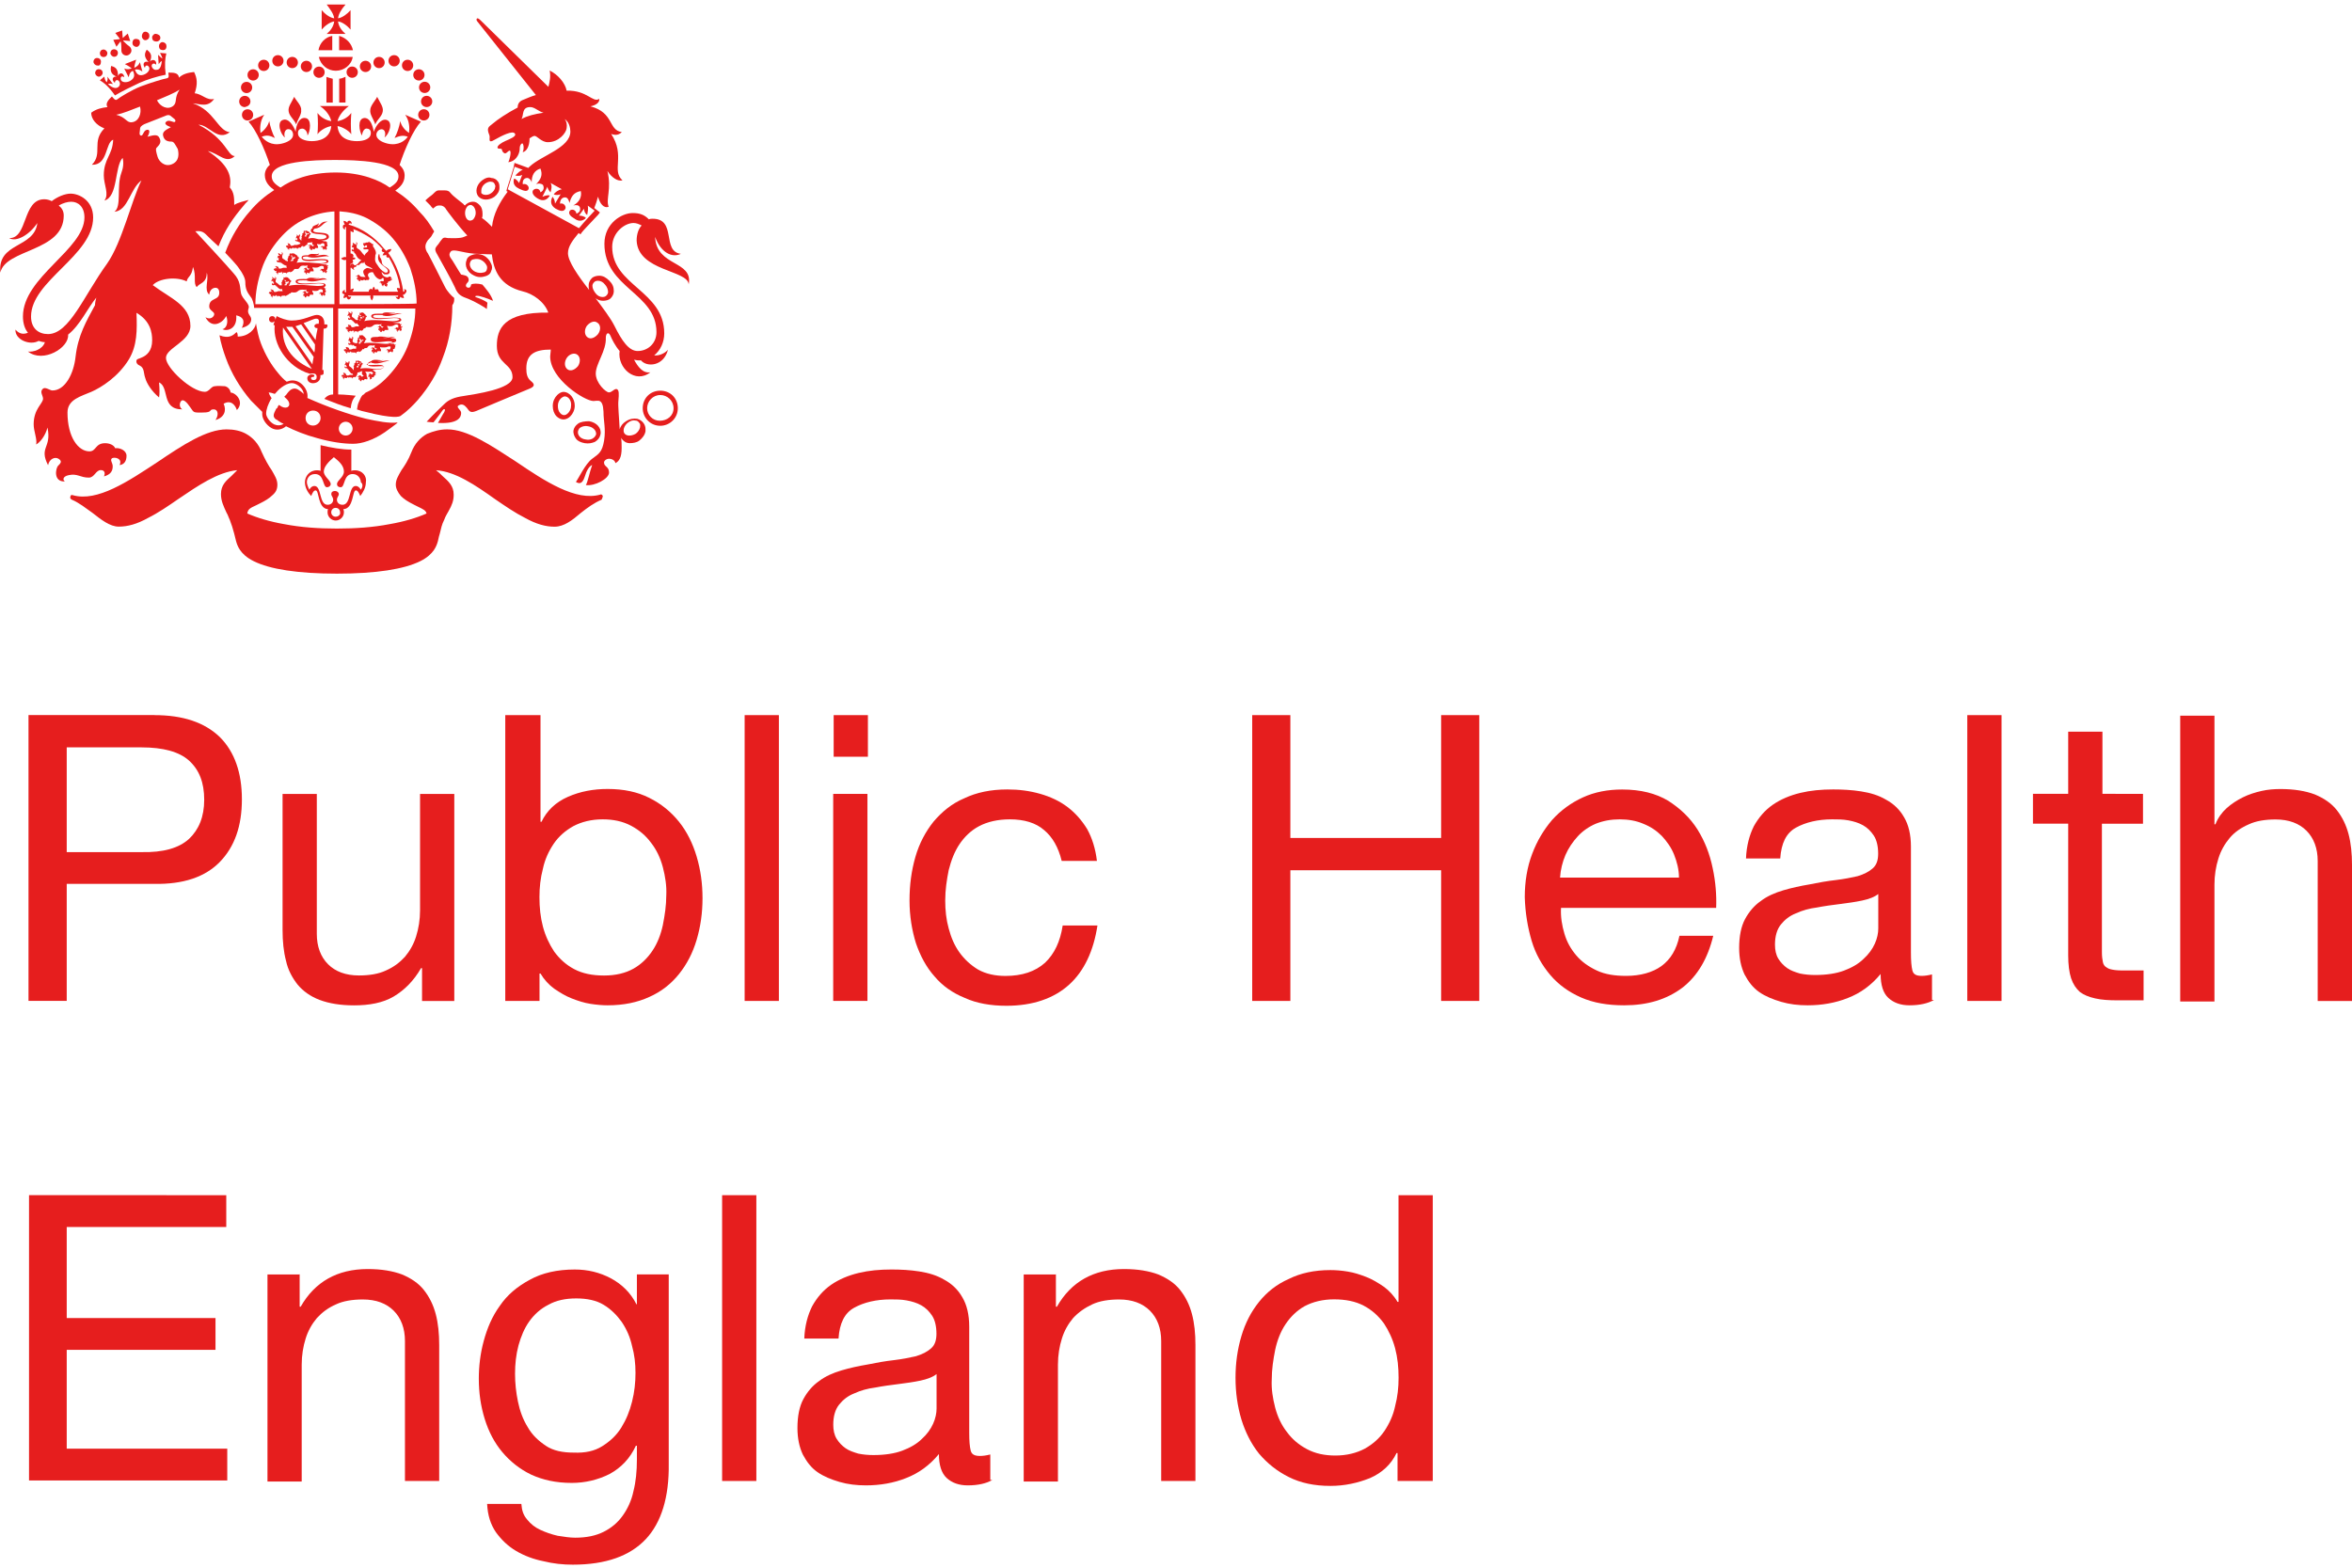 <?xml version="1.0" encoding="utf-8"?>
<!-- Generator: Adobe Illustrator 24.1.0, SVG Export Plug-In . SVG Version: 6.00 Build 0)  -->
<svg version="1.1" id="Layer_1" xmlns="http://www.w3.org/2000/svg" xmlns:xlink="http://www.w3.org/1999/xlink" x="0px" y="0px"
	 viewBox="0 0 401.86 267.93" style="enable-background:new 0 0 401.86 267.93;" xml:space="preserve">
<style type="text/css">
	.st0{enable-background:new    ;}
	.st1{fill:#E61E1E;}
</style>
<g class="st0">
	<path class="st1" d="M26.36,122.21c4.93,0,8.61,1.25,11.21,3.76c2.51,2.51,3.76,6.1,3.76,10.62c0,4.6-1.25,8.11-3.76,10.7
		s-6.27,3.85-11.21,3.76H11.4v19.99H4.87V122.2h21.49V122.21z M24.19,145.62c3.68,0.08,6.36-0.67,8.11-2.26
		c1.67-1.59,2.59-3.76,2.59-6.69s-0.84-5.1-2.59-6.69c-1.67-1.51-4.43-2.26-8.11-2.26H11.4v17.9H24.19L24.19,145.62z"/>
	<path class="st1" d="M72.11,171.05v-5.6h-0.17c-1.25,2.17-2.84,3.76-4.68,4.85c-1.84,1.09-4.18,1.51-6.77,1.51
		c-2.34,0-4.27-0.33-5.85-0.92c-1.59-0.59-2.84-1.51-3.76-2.59c-0.92-1.17-1.67-2.51-2.01-4.1c-0.42-1.59-0.59-3.35-0.59-5.27
		v-23.25h5.85v23.92c0,2.17,0.67,3.93,1.92,5.18s3.01,1.92,5.27,1.92c1.76,0,3.35-0.25,4.6-0.84c1.34-0.59,2.34-1.34,3.26-2.34
		c0.84-1,1.51-2.17,1.92-3.51c0.42-1.34,0.67-2.84,0.67-4.43v-19.9h5.85v35.38h-5.51V171.05z"/>
	<path class="st1" d="M92.35,122.21v18.23h0.17c0.92-1.92,2.43-3.35,4.52-4.27s4.35-1.34,6.77-1.34c2.76,0,5.1,0.5,7.11,1.51
		c2.01,1,3.68,2.34,5.1,4.1c1.34,1.67,2.34,3.68,3.01,5.94c0.67,2.26,1,4.6,1,7.11s-0.33,4.85-1,7.11s-1.67,4.18-3.01,5.85
		s-3.01,3.01-5.1,3.93c-2.01,0.92-4.35,1.42-7.11,1.42c-0.84,0-1.84-0.08-2.93-0.25c-1.09-0.17-2.09-0.5-3.18-0.92
		c-1.09-0.42-2.01-1-3.01-1.67c-0.92-0.67-1.76-1.59-2.34-2.59h-0.17v4.68h-5.85v-48.84C86.33,122.21,92.35,122.21,92.35,122.21z
		 M113.26,148.22c-0.42-1.59-1.09-3.01-2.01-4.18c-0.92-1.25-2.01-2.17-3.43-2.93c-1.42-0.75-3.01-1.09-4.85-1.09
		c-1.92,0-3.6,0.42-5.02,1.17c-1.34,0.75-2.51,1.76-3.35,3.01s-1.51,2.68-1.84,4.27c-0.42,1.59-0.59,3.18-0.59,4.85
		c0,1.76,0.17,3.43,0.59,5.02s1.09,3.01,1.92,4.27c0.92,1.25,2.01,2.26,3.43,3.01s3.09,1.09,5.1,1.09s3.68-0.42,5.02-1.17
		s2.43-1.84,3.26-3.09c0.84-1.25,1.42-2.76,1.76-4.35c0.33-1.67,0.59-3.35,0.59-5.1C113.92,151.39,113.67,149.81,113.26,148.22z"/>
	<path class="st1" d="M133.08,122.21v48.84h-5.85v-48.84C127.23,122.21,133.08,122.21,133.08,122.21z"/>
	<path class="st1" d="M142.44,129.32v-7.11h5.85v7.11H142.44z M148.21,135.67v35.38h-5.85v-35.38H148.21z"/>
	<path class="st1" d="M178.4,141.86c-1.42-1.25-3.43-1.84-5.85-1.84c-2.09,0-3.85,0.42-5.27,1.17s-2.51,1.84-3.35,3.09
		c-0.84,1.25-1.42,2.76-1.84,4.43c-0.33,1.67-0.59,3.35-0.59,5.18c0,1.67,0.17,3.26,0.59,4.77c0.42,1.59,1,2.93,1.84,4.1
		c0.84,1.17,1.92,2.17,3.18,2.93c1.34,0.75,2.93,1.09,4.68,1.09c2.84,0,5.1-0.75,6.77-2.26c1.59-1.51,2.59-3.6,3.01-6.36h5.94
		c-0.67,4.35-2.26,7.78-4.85,10.12c-2.59,2.34-6.19,3.6-10.7,3.6c-2.68,0-5.1-0.42-7.11-1.34c-2.09-0.84-3.85-2.09-5.18-3.68
		c-1.42-1.59-2.43-3.51-3.18-5.69c-0.67-2.17-1.09-4.6-1.09-7.28s0.33-5.1,1-7.44s1.76-4.35,3.09-6.02
		c1.42-1.67,3.09-3.09,5.27-4.01c2.09-1,4.52-1.51,7.36-1.51c2.01,0,3.85,0.25,5.6,0.75c1.76,0.5,3.35,1.25,4.68,2.26
		s2.43,2.26,3.35,3.76c0.84,1.51,1.42,3.35,1.67,5.44h-6.02C180.83,144.79,179.82,143.03,178.4,141.86z"/>
	<path class="st1" d="M220.47,122.21v20.99h25.76v-20.99h6.52v48.84h-6.52v-22.33h-25.76v22.33h-6.52v-48.84
		C213.95,122.21,220.47,122.21,220.47,122.21z"/>
	<path class="st1" d="M287.45,168.79c-2.68,2.01-5.94,3.01-9.95,3.01c-2.84,0-5.27-0.42-7.36-1.34s-3.85-2.17-5.27-3.85
		s-2.51-3.6-3.18-5.85c-0.67-2.26-1.09-4.77-1.17-7.44c0-2.68,0.42-5.18,1.25-7.36c0.84-2.26,2.01-4.18,3.43-5.85
		c1.51-1.67,3.26-2.93,5.27-3.85s4.27-1.34,6.69-1.34c3.18,0,5.77,0.67,7.86,1.92c2.09,1.34,3.76,2.93,5.02,4.93
		c1.25,2.01,2.09,4.18,2.59,6.61c0.5,2.34,0.67,4.6,0.59,6.77h-26.51c-0.08,1.59,0.17,3.01,0.59,4.43c0.42,1.42,1.09,2.59,2.01,3.68
		s2.09,1.92,3.51,2.59s3.09,0.92,5.02,0.92c2.43,0,4.52-0.59,6.02-1.67c1.59-1.17,2.59-2.84,3.09-5.18h5.77
		C291.8,163.77,290.05,166.78,287.45,168.79z M286.03,146.04c-0.5-1.25-1.25-2.26-2.09-3.18c-0.92-0.92-1.92-1.59-3.18-2.09
		c-1.17-0.5-2.51-0.75-4.01-0.75s-2.84,0.25-4.1,0.75c-1.17,0.5-2.26,1.25-3.09,2.17c-0.84,0.92-1.59,2.01-2.09,3.18
		s-0.84,2.51-0.92,3.85h20.32C286.87,148.63,286.53,147.3,286.03,146.04z"/>
	<path class="st1" d="M330.44,170.88c-1,0.59-2.43,0.92-4.18,0.92c-1.51,0-2.68-0.42-3.6-1.25s-1.34-2.26-1.34-4.1
		c-1.59,1.92-3.43,3.26-5.6,4.1c-2.09,0.84-4.43,1.25-6.86,1.25c-1.59,0-3.09-0.17-4.52-0.59c-1.42-0.42-2.68-0.92-3.76-1.67
		s-1.84-1.76-2.51-3.01c-0.59-1.25-0.92-2.76-0.92-4.52c0-2.01,0.33-3.68,1-4.93s1.59-2.34,2.68-3.09c1.09-0.84,2.43-1.42,3.85-1.84
		s2.93-0.75,4.43-1c1.59-0.33,3.09-0.59,4.52-0.75c1.42-0.17,2.68-0.42,3.76-0.67c1.09-0.33,1.92-0.75,2.59-1.34
		c0.67-0.59,0.92-1.42,0.92-2.51c0-1.25-0.25-2.34-0.75-3.09s-1.09-1.34-1.84-1.76s-1.59-0.67-2.51-0.84s-1.84-0.17-2.76-0.17
		c-2.43,0-4.52,0.5-6.19,1.42s-2.51,2.68-2.68,5.27h-5.85c0.08-2.17,0.59-4.01,1.34-5.52c0.84-1.51,1.92-2.76,3.26-3.68
		s2.93-1.59,4.68-2.01c1.76-0.42,3.6-0.59,5.6-0.59c1.59,0,3.18,0.08,4.77,0.33s3.01,0.67,4.27,1.42c1.25,0.67,2.34,1.67,3.09,3.01
		c0.75,1.25,1.17,2.93,1.17,5.02v18.15c0,1.34,0.08,2.34,0.25,3.01s0.67,0.92,1.59,0.92c0.5,0,1.09-0.08,1.76-0.25v4.35
		L330.44,170.88L330.44,170.88z M320.99,152.73c-0.75,0.59-1.67,0.92-2.84,1.17c-1.17,0.25-2.43,0.42-3.76,0.59
		s-2.59,0.33-3.93,0.59c-1.34,0.17-2.51,0.5-3.6,1c-1.09,0.42-1.92,1.09-2.59,1.92c-0.67,0.84-1,2.01-1,3.43
		c0,0.92,0.17,1.76,0.59,2.43c0.42,0.67,0.92,1.17,1.51,1.59s1.34,0.67,2.17,0.92c0.84,0.17,1.67,0.25,2.59,0.25
		c1.92,0,3.6-0.25,4.93-0.75c1.34-0.5,2.51-1.17,3.35-2.01c0.84-0.75,1.51-1.67,1.92-2.59c0.42-0.92,0.59-1.84,0.59-2.59v-5.94
		L320.99,152.73L320.99,152.73z"/>
	<path class="st1" d="M341.98,122.21v48.84h-5.85v-48.84C336.13,122.21,341.98,122.21,341.98,122.21z"/>
	<path class="st1" d="M366.15,135.67v5.1h-7.02v21.99c0,0.67,0.08,1.25,0.17,1.67c0.08,0.42,0.33,0.75,0.67,0.92
		c0.33,0.25,0.75,0.33,1.34,0.42c0.59,0.08,1.34,0.08,2.26,0.08h2.68v5.1h-4.43c-1.51,0-2.76-0.08-3.85-0.33s-1.92-0.59-2.59-1.09
		c-0.67-0.59-1.17-1.34-1.51-2.34c-0.33-1-0.5-2.34-0.5-3.93v-22.5h-6.02v-5.1h6.02v-10.62h5.85v10.62L366.15,135.67L366.15,135.67z
		"/>
	<path class="st1" d="M378.36,122.21v18.65h0.17c0.42-1.09,1.09-2.01,1.92-2.76c0.84-0.75,1.76-1.34,2.76-1.84s2.09-0.84,3.18-1.09
		s2.17-0.33,3.26-0.33c2.34,0,4.27,0.33,5.85,0.92c1.59,0.67,2.84,1.51,3.76,2.68s1.59,2.51,2.01,4.1s0.59,3.35,0.59,5.27v23.25H396
		v-23.92c0-2.17-0.67-3.93-1.92-5.18s-3.01-1.92-5.27-1.92c-1.76,0-3.35,0.25-4.6,0.84c-1.34,0.59-2.43,1.34-3.26,2.34
		c-0.84,1-1.51,2.17-1.92,3.51c-0.42,1.34-0.67,2.84-0.67,4.43v19.99h-5.85v-48.84h5.85L378.36,122.21L378.36,122.21z"/>
</g>
<g class="st0">
	<path class="st1" d="M38.66,204.25v5.44H11.4v15.55h25.42v5.44H11.4v16.89h27.43V253H4.96v-48.76L38.66,204.25L38.66,204.25z"/>
	<path class="st1" d="M51.2,217.71v5.6h0.17c2.43-4.27,6.27-6.44,11.46-6.44c2.34,0,4.27,0.33,5.85,0.92
		c1.59,0.67,2.84,1.51,3.76,2.68c0.92,1.17,1.59,2.51,2.01,4.1c0.42,1.59,0.59,3.35,0.59,5.27v23.25h-5.85v-23.92
		c0-2.17-0.67-3.93-1.92-5.18s-3.01-1.92-5.27-1.92c-1.76,0-3.35,0.25-4.6,0.84c-1.34,0.59-2.34,1.34-3.26,2.34
		c-0.84,1-1.51,2.17-1.92,3.51c-0.42,1.34-0.67,2.84-0.67,4.43v19.99H45.7V217.8h5.52v-0.09H51.2z"/>
	<path class="st1" d="M110.33,263.04c-2.68,2.84-6.77,4.35-12.46,4.35c-1.67,0-3.35-0.17-5.02-0.59c-1.67-0.33-3.26-0.92-4.68-1.76
		s-2.51-1.92-3.43-3.18c-0.92-1.34-1.42-2.93-1.51-4.85h5.85c0.08,1.09,0.33,1.92,1,2.68c0.59,0.75,1.34,1.34,2.26,1.76
		c0.92,0.42,1.84,0.75,2.93,1c1.09,0.17,2.09,0.33,3.01,0.33c1.92,0,3.51-0.33,4.85-1s2.43-1.59,3.26-2.76
		c0.84-1.17,1.51-2.59,1.84-4.18c0.42-1.67,0.59-3.43,0.59-5.44v-2.34h-0.17c-1,2.17-2.51,3.76-4.52,4.85
		c-2.01,1-4.18,1.51-6.44,1.51c-2.68,0-4.93-0.5-6.94-1.42c-1.92-0.92-3.6-2.26-4.93-3.85c-1.34-1.59-2.34-3.51-3.01-5.69
		c-0.67-2.17-1-4.43-1-6.86c0-2.09,0.25-4.27,0.84-6.44s1.42-4.18,2.76-6.02c1.25-1.84,2.93-3.26,5.1-4.43
		c2.09-1.17,4.68-1.76,7.69-1.76c2.26,0,4.27,0.5,6.19,1.51c1.84,1,3.35,2.43,4.35,4.43h0.08v-5.1h5.44v32.36
		C114.34,255.85,113,260.2,110.33,263.04z M102.89,247.15c1.34-0.84,2.43-1.84,3.26-3.18s1.42-2.76,1.84-4.43s0.59-3.26,0.59-4.93
		c0-1.59-0.17-3.09-0.59-4.6c-0.33-1.51-0.92-2.84-1.76-4.1c-0.84-1.17-1.84-2.17-3.09-2.93s-2.84-1.09-4.68-1.09
		c-1.84,0-3.43,0.33-4.77,1.09c-1.34,0.67-2.43,1.67-3.26,2.84c-0.84,1.17-1.42,2.59-1.84,4.1c-0.42,1.59-0.59,3.18-0.59,4.85
		c0,1.59,0.17,3.18,0.5,4.77c0.33,1.59,0.84,3.01,1.67,4.35c0.75,1.34,1.84,2.34,3.09,3.18s2.84,1.17,4.77,1.17
		C99.96,248.32,101.55,247.99,102.89,247.15z"/>
	<path class="st1" d="M129.23,204.25v48.84h-5.85v-48.84H129.23z"/>
	<path class="st1" d="M169.54,252.92c-1,0.59-2.43,0.92-4.18,0.92c-1.51,0-2.68-0.42-3.6-1.25c-0.92-0.84-1.34-2.26-1.34-4.1
		c-1.59,1.92-3.43,3.26-5.6,4.1c-2.09,0.84-4.43,1.25-6.86,1.25c-1.59,0-3.09-0.17-4.52-0.59c-1.42-0.42-2.68-0.92-3.76-1.67
		s-1.84-1.76-2.51-3.01c-0.59-1.25-0.92-2.76-0.92-4.52c0-2.01,0.33-3.68,1-4.93s1.59-2.34,2.68-3.09c1.09-0.84,2.43-1.42,3.85-1.84
		c1.42-0.42,2.93-0.75,4.43-1c1.59-0.33,3.09-0.59,4.52-0.75c1.42-0.17,2.68-0.42,3.76-0.67c1.09-0.33,1.92-0.75,2.59-1.34
		s0.92-1.42,0.92-2.51c0-1.25-0.25-2.34-0.75-3.09s-1.09-1.34-1.84-1.76s-1.59-0.67-2.51-0.84s-1.84-0.17-2.76-0.17
		c-2.43,0-4.52,0.5-6.19,1.42s-2.51,2.68-2.68,5.27h-5.85c0.08-2.17,0.59-4.01,1.34-5.52c0.84-1.51,1.92-2.76,3.26-3.68
		s2.93-1.59,4.68-2.01c1.76-0.42,3.6-0.59,5.6-0.59c1.59,0,3.18,0.08,4.77,0.33s3.01,0.67,4.27,1.42c1.25,0.67,2.34,1.67,3.09,3.01
		c0.75,1.25,1.17,2.93,1.17,5.02v18.15c0,1.34,0.08,2.34,0.25,3.01s0.67,0.92,1.59,0.92c0.5,0,1.09-0.08,1.76-0.25v4.35
		L169.54,252.92L169.54,252.92z M160.09,234.77c-0.75,0.59-1.67,0.92-2.84,1.17s-2.43,0.42-3.76,0.59
		c-1.34,0.17-2.59,0.33-3.93,0.59c-1.34,0.17-2.51,0.5-3.6,1c-1.09,0.42-1.92,1.09-2.59,1.92s-1,2.01-1,3.43
		c0,0.92,0.17,1.76,0.59,2.43s0.92,1.17,1.51,1.59s1.34,0.67,2.17,0.92c0.84,0.17,1.67,0.25,2.59,0.25c1.92,0,3.6-0.25,4.93-0.75
		c1.34-0.5,2.51-1.17,3.35-2.01c0.84-0.75,1.51-1.67,1.92-2.59c0.42-0.92,0.59-1.84,0.59-2.59v-5.94L160.09,234.77L160.09,234.77z"
		/>
	<path class="st1" d="M180.41,217.71v5.6h0.17c2.43-4.27,6.27-6.44,11.46-6.44c2.34,0,4.27,0.33,5.85,0.92
		c1.59,0.67,2.84,1.51,3.76,2.68s1.59,2.51,2.01,4.1c0.42,1.59,0.59,3.35,0.59,5.27v23.25h-5.85v-23.92c0-2.17-0.67-3.93-1.92-5.18
		s-3.01-1.92-5.27-1.92c-1.76,0-3.35,0.25-4.6,0.84s-2.34,1.34-3.26,2.34c-0.84,1-1.51,2.17-1.92,3.51
		c-0.42,1.34-0.67,2.84-0.67,4.43v19.99h-5.85V217.8h5.52v-0.09H180.41z"/>
	<path class="st1" d="M238.78,253.09v-4.77h-0.17c-0.92,1.92-2.43,3.35-4.52,4.27c-2.09,0.84-4.35,1.34-6.77,1.34
		c-2.76,0-5.1-0.5-7.11-1.51c-2.01-1-3.68-2.34-5.1-4.01c-1.34-1.67-2.34-3.68-3.01-5.85c-0.67-2.26-1-4.6-1-7.11s0.33-4.85,1-7.11
		s1.67-4.18,3.01-5.85c1.34-1.67,3.01-3.01,5.1-3.93c2.01-1,4.35-1.51,7.11-1.51c0.92,0,1.92,0.08,2.93,0.25
		c1.09,0.17,2.09,0.5,3.18,0.92s2.01,1,3.01,1.67c0.92,0.67,1.76,1.59,2.34,2.59h0.17v-18.23h5.85v48.84H238.78z M217.87,240.54
		c0.42,1.59,1.09,3.01,2.01,4.18c0.92,1.25,2.01,2.17,3.43,2.93c1.42,0.75,3.01,1.09,4.85,1.09c1.92,0,3.6-0.42,5.02-1.17
		c1.34-0.75,2.51-1.76,3.35-3.01c0.84-1.25,1.51-2.68,1.84-4.27c0.42-1.59,0.59-3.18,0.59-4.85c0-1.76-0.17-3.43-0.59-5.02
		c-0.42-1.59-1.09-3.01-1.92-4.27c-0.92-1.25-2.01-2.26-3.43-3.01s-3.09-1.09-5.1-1.09c-1.92,0-3.6,0.42-5.02,1.17
		c-1.34,0.75-2.43,1.84-3.26,3.09c-0.84,1.25-1.42,2.76-1.76,4.35c-0.33,1.67-0.59,3.35-0.59,5.1
		C217.21,237.37,217.46,238.95,217.87,240.54z"/>
</g>
<g id="g3093" transform="matrix(1.27,0,0,-1.27,-350.49,427.551)">
	<g id="g3551" transform="matrix(1.009,0,0,1.009,362.116,-731.873)">
		<g id="g3111" transform="translate(76.263,810.124)">
			<path id="path3113" class="st1" d="M-122.4,235.96c-0.42-0.84-0.84-1.34-0.75-1.92c0.08-0.67,0.75-1.09,1-1.76
				c0.25,0.75,0.75,1.34,0.67,1.92C-121.4,234.79-122.23,235.54-122.4,235.96"/>
		</g>
		<g id="g3115" transform="translate(80.777,810.124)">
			<path id="path3117" class="st1" d="M-115.86,235.96c0.42-0.84,0.84-1.34,0.75-1.92c-0.08-0.67-0.75-1.09-1-1.76
				c-0.25,0.75-0.75,1.34-0.67,1.92C-116.78,234.79-116.03,235.54-115.86,235.96"/>
		</g>
		<g id="g3119" transform="translate(73.666,810.319)">
			<path id="path3121" class="st1" d="M-126.16,236.26c0.42,0,0.75,0.33,0.75,0.75s-0.33,0.75-0.75,0.75s-0.75-0.33-0.75-0.75
				C-126.91,236.6-126.57,236.26-126.16,236.26"/>
		</g>
		<g id="g3123" transform="translate(73.87,809.883)">
			<path id="path3125" class="st1" d="M-125.85,235.58c0,0.42-0.33,0.75-0.75,0.75s-0.75-0.33-0.75-0.75s0.33-0.75,0.75-0.75
				C-126.19,234.91-125.85,235.16-125.85,235.58"/>
		</g>
		<g id="g3127" transform="translate(74.018,809.144)">
			<path id="path3129" class="st1" d="M-125.63,234.53c0,0.42-0.33,0.75-0.75,0.75s-0.75-0.33-0.75-0.75s0.33-0.75,0.75-0.75
				S-125.63,234.11-125.63,234.53"/>
		</g>
		<g id="g3131" transform="translate(75.354,811.773)">
			<path id="path3133" class="st1" d="M-123.67,238.37c0.42,0,0.75,0.33,0.75,0.75s-0.33,0.75-0.75,0.75s-0.75-0.33-0.75-0.75
				S-124.09,238.37-123.67,238.37"/>
		</g>
		<g id="g3135" transform="translate(74.596,811.539)">
			<path id="path3137" class="st1" d="M-124.8,237.99c0.42,0,0.75,0.33,0.75,0.75s-0.33,0.75-0.75,0.75s-0.75-0.33-0.75-0.75
				S-125.22,237.99-124.8,237.99"/>
		</g>
		<g id="g3139" transform="translate(74,811.017)">
			<path id="path3141" class="st1" d="M-125.62,237.24c0.42,0,0.75,0.33,0.75,0.75s-0.33,0.75-0.75,0.75s-0.75-0.33-0.75-0.75
				C-126.38,237.57-126.04,237.24-125.62,237.24"/>
		</g>
		<g id="g3143" transform="translate(76.15,811.7)">
			<path id="path3145" class="st1" d="M-122.55,238.21c0.42,0,0.75,0.33,0.75,0.75s-0.33,0.75-0.75,0.75
				c-0.42,0-0.75-0.33-0.75-0.75C-123.3,238.55-122.97,238.21-122.55,238.21"/>
		</g>
		<g id="g3147" transform="translate(76.906,811.481)">
			<path id="path3149" class="st1" d="M-121.42,237.91c0.42,0,0.75,0.33,0.75,0.75s-0.33,0.75-0.75,0.75s-0.75-0.33-0.75-0.75
				C-122.17,238.25-121.84,237.91-121.42,237.91"/>
		</g>
		<g id="g3151" transform="translate(77.618,811.147)">
			<path id="path3153" class="st1" d="M-120.45,237.47c0.42,0,0.75,0.33,0.75,0.75s-0.33,0.75-0.75,0.75s-0.75-0.33-0.75-0.75
				S-120.86,237.47-120.45,237.47"/>
		</g>
		<g id="g3155" transform="translate(83.059,810.624)">
			<path id="path3157" class="st1" d="M-112.56,236.72c0-0.42,0.33-0.75,0.75-0.75s0.75,0.33,0.75,0.75s-0.33,0.75-0.75,0.75
				C-112.22,237.47-112.56,237.13-112.56,236.72"/>
		</g>
		<g id="g3159" transform="translate(83.466,810.188)">
			<path id="path3161" class="st1" d="M-111.95,236.03c-0.42,0-0.75-0.33-0.75-0.75s0.33-0.75,0.75-0.75s0.75,0.33,0.75,0.75
				S-111.54,236.03-111.95,236.03"/>
		</g>
		<g id="g3163" transform="translate(83.317,809.449)">
			<path id="path3165" class="st1" d="M-112.18,234.98c-0.42,0-0.75-0.33-0.75-0.75s0.33-0.75,0.75-0.75s0.75,0.33,0.75,0.75
				S-111.76,234.98-112.18,234.98"/>
		</g>
		<g id="g3167" transform="translate(81.677,811.773)">
			<path id="path3169" class="st1" d="M-114.5,238.37c0.42,0,0.75,0.33,0.75,0.75s-0.33,0.75-0.75,0.75s-0.75-0.33-0.75-0.75
				S-114.92,238.37-114.5,238.37"/>
		</g>
		<g id="g3171" transform="translate(82.435,811.539)">
			<path id="path3173" class="st1" d="M-113.46,237.99c0.42,0,0.75,0.33,0.75,0.75s-0.33,0.75-0.75,0.75s-0.75-0.33-0.75-0.75
				S-113.88,237.99-113.46,237.99"/>
		</g>
		<g id="g3175" transform="translate(83.031,811.017)">
			<path id="path3177" class="st1" d="M-112.55,237.24c0.42,0,0.75,0.33,0.75,0.75s-0.33,0.75-0.75,0.75s-0.75-0.33-0.75-0.75
				S-112.97,237.24-112.55,237.24"/>
		</g>
		<g id="g3179" transform="translate(80.88,811.7)">
			<path id="path3181" class="st1" d="M-115.71,238.21c0.42,0,0.75,0.33,0.75,0.75s-0.33,0.75-0.75,0.75s-0.75-0.33-0.75-0.75
				C-116.46,238.55-116.13,238.21-115.71,238.21"/>
		</g>
		<g id="g3183" transform="translate(80.124,811.481)">
			<path id="path3185" class="st1" d="M-116.76,237.91c0.42,0,0.75,0.33,0.75,0.75s-0.33,0.75-0.75,0.75s-0.75-0.33-0.75-0.75
				C-117.51,238.25-117.18,237.91-116.76,237.91"/>
		</g>
		<g id="g3187" transform="translate(79.108,811.452)">
			<path id="path3189" class="st1" d="M-118.27,237.92c0-0.42,0.33-0.75,0.75-0.75s0.75,0.33,0.75,0.75s-0.33,0.75-0.75,0.75
				S-118.27,238.34-118.27,237.92"/>
		</g>
		<g id="g3191" transform="translate(77.995,809.802)">
			<path id="path3193" class="st1" d="M-119.84,235.51h0.84v3.18c-0.33,0.08-0.59,0.17-0.84,0.25V235.51z"/>
		</g>
		<g id="g3195" transform="translate(79.037,811.214)">
			<path id="path3197" class="st1" d="M-118.34,237.54c-0.25-0.08-0.5-0.25-0.84-0.25v-3.18h0.84V237.54z"/>
		</g>
		<g id="g3199" transform="translate(78.32,812.655)">
			<path id="path3201" class="st1" d="M-119.39,239.64v1.92c-0.92-0.17-1.67-0.92-1.84-1.92H-119.39z"/>
		</g>
		<g id="g3203" transform="translate(78.716,812.655)">
			<path id="path3205" class="st1" d="M-118.87,239.64h1.84c-0.17,0.92-0.92,1.67-1.84,1.92V239.64z"/>
		</g>
		<g id="g3207" transform="translate(77.579,812.282)">
			<path id="path3209" class="st1" d="M-120.44,239.12c0.25-1.09,1.17-1.84,2.26-1.84s2.09,0.75,2.26,1.84H-120.44z"/>
		</g>
		<g id="g3211" transform="translate(79.04,813.552)">
			<path id="path3213" class="st1" d="M-118.34,240.92c-0.5,0.42-0.92,1-1,1.67c0.59-0.08,1.25-0.59,1.67-1.09v2.59
				c-0.42-0.5-1.09-1-1.67-1.09c0.08,0.59,0.42,1.17,1,1.84h-2.51c0.5-0.67,0.92-1.25,1-1.84c-0.59,0.08-1.25,0.59-1.67,1.09v-2.59
				c0.42,0.5,1.09,1,1.67,1.09c-0.08-0.67-0.5-1.25-1-1.67H-118.34z"/>
		</g>
		<g id="g3215" transform="translate(80.163,792.602)">
			<path id="path3217" class="st1" d="M-116.77,210.56c-2.34,0.59-5.18,1.59-7.78,2.76l0,0c0.08,0.5-0.08,1.09-0.5,1.59
				s-0.92,0.75-1.51,0.75c-0.25,0-0.5-0.08-0.75-0.17c-0.42,0.33-0.75,0.67-1.09,1.09c-1,1.17-1.76,2.51-2.34,4.01
				c-0.33,0.84-0.5,1.76-0.67,2.68c-0.08-0.75-1-1.76-2.43-1.76c0,0.17,0,0.5-0.17,0.59c-0.42-0.42-1-0.92-2.26-0.42
				c0.17-1,0.5-2.09,0.84-3.01c0.75-2.09,1.92-4.01,3.35-5.69c0.5-0.5,1-1,1.51-1.51c0-0.08,0-0.17,0-0.33
				c0-0.59,0.5-1.42,1.25-1.84c0.59-0.33,1.34-0.25,1.92,0.25c1.17-0.59,2.59-1.17,4.18-1.59c1.76-0.5,3.43-0.75,4.77-0.75
				c1.17,0,2.68,0.5,4.18,1.51c0.59,0.42,1.17,0.84,1.59,1.17c0.08,0.08,0.08,0.08,0.17,0.17
				C-113.59,209.89-115.26,210.23-116.77,210.56 M-125.38,214.16l-0.25,0.17c-0.42,0.33-0.84,0.33-1.25,0
				c-0.17-0.17-0.33-0.33-0.5-0.59l-0.25-0.25l0.17-0.17c0.5-0.42,0.59-0.84,0.42-1.09c-0.08-0.08-0.17-0.17-0.25-0.17
				c-0.25-0.08-0.59,0-0.92,0.25l-0.17,0.08l-0.08-0.17c0-0.08-0.08-0.08-0.08-0.17c0-0.08-0.08-0.08-0.17-0.17
				c-0.17-0.33-0.33-0.67-0.33-0.84c0-0.08,0-0.08,0-0.17c0.08-0.25,0.25-0.42,0.5-0.5l0.08-0.08c0.25-0.17,0.5-0.33,0.75-0.42
				c-0.42-0.25-0.84-0.25-1.25-0.08c-0.67,0.33-1.09,1.09-1.09,1.42c0,0.59,0.25,1.25,0.67,2.01l0.08,0.08l-0.08,0.08
				c-0.17,0.25-0.25,0.42-0.33,0.67c0.25,0,0.5-0.08,0.75-0.17h0.08l0.08,0.08c0.25,0.33,1.25,1.34,2.17,1.34
				c0.42,0,0.84-0.25,1.17-0.59c0.25-0.25,0.42-0.59,0.42-0.92C-125.04,213.91-125.21,213.99-125.38,214.16 M-123.79,209.64
				c-0.59,0-1,0.42-1,1s0.42,1,1,1c0.59,0,1-0.42,1-1S-123.29,209.64-123.79,209.64 M-119.44,208.31c-0.5,0-0.92,0.42-0.92,0.92
				s0.42,0.92,0.92,0.92s0.92-0.42,0.92-0.92S-118.94,208.31-119.44,208.31"/>
		</g>
		<g id="g3219" transform="translate(79.564,789.768)">
			<path id="path3221" class="st1" d="M-117.59,206.51c-0.17,0-0.33,0-0.5-0.08v2.84c-1.25,0-2.68,0.25-4.1,0.59v-3.43
				c-0.17,0.08-0.33,0.08-0.5,0.08c-1,0-1.59-0.84-1.59-1.59s0.42-1.42,0.84-1.84c0.17,0.42,0.33,0.75,0.59,0.75
				c0.5,0,0.25-2.43,1.67-2.51c-0.08-0.08-0.08-0.25-0.08-0.42c0-0.59,0.5-1.09,1.09-1.09s1.09,0.5,1.09,1.09
				c0,0.17,0,0.25-0.08,0.42c1.42,0.08,1.17,2.51,1.67,2.51c0.25,0,0.42-0.33,0.59-0.75c0.33,0.42,0.75,1.09,0.75,1.84
				C-116,205.67-116.58,206.51-117.59,206.51 M-120.18,200.32c-0.33,0-0.59,0.25-0.59,0.59c0,0.33,0.25,0.59,0.59,0.59
				s0.59-0.25,0.59-0.59C-119.51,200.66-119.76,200.32-120.18,200.32 M-116.83,203.92c-0.17,0.33-0.42,0.5-0.67,0.5
				c-1,0-0.59-2.51-1.76-2.51c-0.5,0-0.75,0.33-0.75,0.67s0.25,0.5,0.25,0.75s-0.25,0.42-0.5,0.42s-0.5-0.08-0.5-0.42
				c0-0.25,0.25-0.42,0.25-0.75s-0.25-0.67-0.75-0.67c-1.17,0-0.75,2.51-1.76,2.51c-0.25,0-0.5-0.17-0.67-0.5
				c-0.17,0.33-0.33,0.75-0.33,1c0,0.5,0.33,1.09,1.09,1.09c1.25,0,1-1.76,1.59-1.76c0.25,0,0.5,0.17,0.5,0.42
				c0,0.5-0.92,1-0.92,1.67s0.67,1.34,1.34,1.92c0.75-0.59,1.34-1.17,1.34-1.92s-0.92-1.17-0.92-1.67c0-0.25,0.17-0.42,0.5-0.42
				c0.59,0,0.33,1.76,1.59,1.76c0.75,0,1.09-0.67,1.09-1.09C-116.5,204.67-116.58,204.25-116.83,203.92"/>
		</g>
		<g id="g3223" transform="translate(93.051,788.386)">
			<path id="path3225" class="st1" d="M-98.05,204.48c-0.08,0.17-0.25,0.25-0.33,0.17c-3.26-0.92-7.36,1.76-11.29,4.43
				c-3.35,2.17-6.44,4.27-9.12,4.27c-1,0-1.84-0.25-2.68-0.59c-0.92-0.5-1.67-1.34-2.09-2.43s-0.92-1.84-1.34-2.43
				c-0.42-0.75-0.75-1.25-0.75-1.92c0-0.5,0.25-1,0.67-1.51c0.42-0.42,0.92-0.75,1.76-1.17c0.17-0.08,0.33-0.17,0.5-0.25
				c0.67-0.33,1.09-0.5,1.17-0.92c-1.34-0.59-3.01-1.09-4.93-1.42c-2.17-0.42-4.52-0.59-7.02-0.59s-4.85,0.17-7.02,0.59
				c-1.92,0.33-3.6,0.84-4.93,1.42c0.08,0.59,0.42,0.75,1.17,1.09c0.17,0.08,0.33,0.17,0.5,0.25c0.67,0.33,1.25,0.67,1.67,1.09
				c0.5,0.42,0.67,0.84,0.67,1.42c0,0.67-0.33,1.17-0.75,1.92c-0.42,0.59-0.84,1.34-1.34,2.43c-0.42,1.09-1.17,1.92-2.09,2.43
				c-0.75,0.42-1.67,0.59-2.59,0.59c-2.68,0-5.85-2.09-9.2-4.35c-3.93-2.59-8.03-5.35-11.29-4.43c-0.17,0.08-0.33,0-0.33-0.17
				c-0.08-0.17,0-0.33,0.17-0.42c1-0.42,1.92-1.17,2.76-1.76c1.17-0.92,2.34-1.84,3.51-1.84s2.43,0.33,3.93,1.17
				c1.34,0.67,2.68,1.59,4.01,2.51c2.59,1.76,5.27,3.6,7.86,3.85c-0.25-0.25-0.5-0.5-0.75-0.75c-0.75-0.67-1.42-1.25-1.42-2.43
				c0-0.92,0.33-1.59,0.75-2.51c0.17-0.25,0.25-0.59,0.42-0.92c0.25-0.67,0.42-1.17,0.59-1.84c0.08-0.33,0.17-0.67,0.25-1
				c0.17-0.59,0.5-1.76,2.34-2.68c2.17-1.09,5.94-1.67,11.12-1.67s8.95,0.59,11.12,1.67c1.84,0.92,2.17,2.09,2.34,2.68
				c0.08,0.42,0.17,0.75,0.25,1c0.17,0.67,0.25,1.17,0.59,1.84c0.17,0.5,0.42,0.84,0.59,1.17c0.42,0.75,0.67,1.34,0.67,2.17
				c0,1.17-0.67,1.76-1.51,2.51c-0.25,0.25-0.5,0.5-0.84,0.75c2.59-0.17,5.27-2.01,7.86-3.85c1.34-0.92,2.68-1.84,4.01-2.51
				c1.51-0.84,2.76-1.17,3.93-1.17c1.25,0,2.34,0.84,3.51,1.84c0.84,0.67,1.76,1.34,2.76,1.76
				C-98.14,204.14-98.05,204.31-98.05,204.48"/>
		</g>
		<g id="g3227" transform="translate(84.97,799.152)">
			<path id="path3229" class="st1" d="M-109.78,220.11c-0.33,0.25-0.92,0.84-1.25,1.51c-0.42,0.84-2.01,4.01-2.26,4.43
				c-0.25,0.33-0.33,0.67-0.33,0.92c0,0.33,0.17,0.59,0.33,0.84c0.17,0.17,0.5,0.5,0.59,0.75c0.08,0.17,0.17,0.25,0.25,0.42
				c-0.59,1-1.17,1.84-2.01,2.68c-0.92,1.09-2.01,2.01-3.18,2.76c0.59,0.42,1.25,1,1.25,2.01c0,0.59-0.25,1-0.67,1.42
				c0.67,2.09,1.84,4.68,2.84,5.77l-2.09,0.92c0.59-0.84,0.59-1.84,0.5-2.43c-0.59,0.42-1,0.92-1.17,1.59
				c-0.08-0.67-0.42-1.67-0.75-2.26c0.59,0.25,1.09,0.42,1.76,0.17c-0.33-0.5-1.25-1.25-2.68-0.92c-0.75,0.17-1.51,0.59-1.51,1.17
				c0,0.33,0.25,0.75,0.75,0.75c0.5-0.08,0.5-0.75,0.33-1.09c0.59,0.33,1.25,2.09,0.25,2.34c-0.75,0.17-1.42-0.84-1.67-1.59
				c-0.17,0.92-0.5,1.84-1.25,1.84c-1-0.08-0.67-1.84-0.33-2.34c0.08,0.67,0.42,1,0.67,0.92c0.25,0,0.59-0.17,0.5-0.75
				c-0.08-0.59-0.84-0.92-1.84-0.92c-0.92,0-2.43,0.25-2.59,2.01c0.59-0.08,1.51-0.59,1.84-1.09c-0.08,1-0.08,1.76,0,2.84
				c-0.5-0.67-1.25-1-1.84-1.09c0.17,0.75,0.84,1.51,1.51,2.01h-3.85c0.75-0.5,1.34-1.25,1.51-2.01c-0.59,0.08-1.34,0.42-1.84,1.09
				c0.08-1.09,0.08-1.84,0-2.84c0.42,0.59,1.25,1,1.84,1.09c-0.17-1.76-1.76-2.01-2.59-2.01c-0.92,0-1.76,0.33-1.84,0.92
				s0.25,0.75,0.59,0.75c0.25,0,0.67-0.33,0.67-0.92c0.33,0.42,0.67,2.26-0.33,2.34c-0.75,0.08-1.17-0.84-1.25-1.84
				c-0.25,0.75-0.92,1.84-1.67,1.59c-0.92-0.25-0.33-2.01,0.25-2.34c-0.17,0.33-0.08,1,0.33,1.09c0.5,0.08,0.75-0.33,0.75-0.75
				c0-0.59-0.75-1-1.51-1.17c-1.42-0.33-2.26,0.42-2.68,0.92c0.67,0.25,1.09,0.17,1.76-0.17c-0.33,0.59-0.67,1.67-0.75,2.26
				c-0.17-0.67-0.67-1.25-1.17-1.59c-0.08,0.59-0.08,1.59,0.5,2.43l-2.09-0.92c1-1.09,2.17-3.68,2.84-5.77
				c-0.42-0.33-0.67-0.84-0.67-1.34c0-1,0.67-1.59,1.25-2.01c-1.17-0.75-2.26-1.67-3.18-2.76c-1.42-1.59-2.59-3.51-3.35-5.6
				c0.33-0.33,1.59-1.67,1.84-2.09c0.5-0.67,0.84-1.34,0.84-1.84c0-0.92,0.25-1.34,0.75-2.01c0.17-0.17,0.42-0.92,0.42-1.42h10.54
				v-11.54c-0.42,0-0.84-0.17-1.17-0.59c1.25-0.5,2.34-0.92,3.51-1.25c0.08,0.75,0.25,1.17,0.67,1.67c0,0-1.51,0.17-2.34,0.17v11.46
				h10.29c0-1.59-0.33-3.09-0.84-4.52c-0.5-1.51-1.34-2.84-2.34-4.01s-2.09-2.09-3.43-2.68c-0.17-0.08-0.17-0.25-0.42-0.33
				c-0.17-0.17-0.33-0.5-0.5-0.92c-0.17-0.33-0.17-0.59-0.25-1c0.5-0.17,0.75-0.25,1.17-0.33c3.6-0.92,4.52-0.67,4.68-0.5l0,0
				c0.84,0.59,1.59,1.34,2.26,2.09c1.42,1.67,2.59,3.51,3.35,5.69c0.84,2.17,1.25,4.52,1.25,6.94
				C-109.78,219.53-109.78,219.61-109.78,220.11 M-125.75,219.28h-10.54c0,1.59,0.33,3.18,0.84,4.68c0.5,1.51,1.34,2.84,2.34,4.01
				s2.17,2.09,3.43,2.68c1.25,0.59,2.59,0.92,3.93,1C-125.75,231.65-125.75,219.28-125.75,219.28z M-125.58,236.84
				c-3.51,0-5.94-1-7.36-2.01c-0.84,0.5-1.17,0.92-1.17,1.51c0,2.01,5.6,2.17,8.45,2.17l0,0l0,0c2.84,0,8.45-0.17,8.45-2.17
				c0-0.59-0.33-1-1.17-1.51C-119.64,235.75-122.07,236.84-125.58,236.84 M-125.08,219.28v12.38c1.25-0.08,2.51-0.33,3.68-0.92
				c1.25-0.67,2.43-1.51,3.43-2.68s1.76-2.51,2.34-4.01c0.5-1.51,0.84-3.09,0.84-4.68C-114.88,219.28-125.08,219.28-125.08,219.28z"
				/>
		</g>
		<g id="g3231" transform="translate(82.233,799.654)">
			<path id="path3233" class="st1" d="M-113.76,220.78c0.17-0.08,0.08-0.42-0.08-0.33c-0.25,1.84-0.92,3.68-2.01,5.18l0,0
				c0.17,0.08,0.42,0.25,0.42,0.5c-0.33,0-0.5-0.08-0.67-0.25c-0.08,0.08-0.17,0.17-0.25,0.25c-0.67,0.84-1.42,1.51-2.26,2.09
				c-0.75,0.5-1.59,0.92-2.51,1.17c0,0.17,0.25,0.25,0.42,0.08c0,0.33-0.25,0.5-0.42,0.42c-0.08,0-0.17-0.08-0.17-0.25
				c-0.08,0.08-0.25,0.25-0.5,0.25c0-0.25,0.08-0.33,0.17-0.5c-0.17,0-0.25-0.08-0.25-0.17c-0.08-0.17,0-0.42,0.33-0.5
				c-0.17,0.17-0.08,0.42,0.08,0.33v-4.01c-0.17,0.08-0.42,0-0.67-0.17c0.25-0.25,0.5-0.25,0.67-0.17v-4.35
				c-0.25,0-0.25,0.25-0.08,0.33c-0.33,0-0.5-0.33-0.42-0.42s0.17-0.17,0.33-0.17c-0.08-0.08-0.17-0.25-0.17-0.5
				c0.17,0,0.33,0.08,0.42,0.17c0-0.17,0.08-0.25,0.17-0.33c0.17-0.08,0.42,0.08,0.42,0.42c-0.08-0.17-0.42-0.08-0.42,0.08h3.01
				c-0.08-0.17,0-0.42,0.17-0.67c0.17,0.25,0.25,0.5,0.17,0.67h3.35c0-0.25-0.25-0.25-0.33-0.08c0-0.33,0.33-0.42,0.42-0.42
				c0.08,0.08,0.17,0.17,0.17,0.33c0.08-0.08,0.25-0.17,0.5-0.17c0,0.17-0.08,0.33-0.17,0.42c0.17,0,0.25,0.08,0.33,0.17
				C-113.26,220.53-113.42,220.78-113.76,220.78 M-116.6,226.13c-0.08-0.08-0.17-0.17-0.08-0.25c0-0.08,0.08-0.17,0.33-0.17
				c-0.08-0.08-0.17-0.25-0.25-0.42c0.17,0,0.33,0,0.5,0.08c0-0.17,0-0.25,0.08-0.33s0.17-0.08,0.25,0
				c0.75-1.25,1.34-2.68,1.51-4.18c-0.08,0.08-0.25,0.08-0.42,0.08c0-0.25,0.08-0.33,0.17-0.5h-2.59c0,0.17-0.08,0.33-0.17,0.33
				s-0.25,0-0.33-0.08c0,0.17-0.08,0.33-0.17,0.42c-0.17-0.17-0.17-0.33-0.17-0.42c-0.08,0.17-0.25,0.17-0.33,0.08
				c-0.08,0-0.17-0.17-0.17-0.33h-2.17c0.08,0.08,0.17,0.25,0.17,0.42c-0.17,0-0.33-0.08-0.42-0.17v3.51c0.17,0,0.33,0.08,0.33,0.17
				s0,0.25-0.08,0.33c0.17,0,0.33,0.08,0.42,0.17c-0.17,0.17-0.33,0.17-0.42,0.17c0.17,0.08,0.17,0.25,0.08,0.33
				c0,0.08-0.17,0.17-0.33,0.17v3.01c0.08-0.08,0.25-0.17,0.42-0.17c0,0.17,0,0.33-0.08,0.42c0.67-0.25,1.34-0.59,2.01-1
				C-117.94,227.47-117.27,226.89-116.6,226.13"/>
		</g>
		<g id="g3235" transform="translate(81.498,800.106)">
			<path id="path3237" class="st1" d="M-114.81,221.46c0.17,0.08,0.25,0.17,0.25,0.25c-0.17-0.08-0.25,0-0.25,0
				c0.08,0.08,0.25,0,0.08,0.17c-0.08,0.17-0.17,0.17-0.33,0.08c-0.08-0.17-0.92,0-0.92,0.67c0.08-0.08,0.17-0.17,0.25-0.25
				c0,0,0.08,0,0.08-0.08h0.08c0.08,0,0.17,0,0.25,0c0,0,0,0,0.08,0l0,0c0.17,0,0.33,0.17,0.33,0.33c0,0.33-0.25,0.5-0.67,0.75
				c-0.17,0.08-0.25,0.25-0.33,0.33c-0.08,0.25,0,0.5-0.33,0.92c0,0.08,0,0.25-0.08,0.42c-0.17-0.25-0.25-0.84,0.17-1.25
				c0.33-0.42,1.09-0.75,1-1.09c0-0.08-0.08-0.17-0.17-0.17h-0.08c0,0,0,0-0.08,0s-0.08,0-0.17,0.08s-0.17,0.08-0.25,0.17
				c-0.33,0.25-0.59,0.67-0.75,0.92c-0.33,0.42-0.17,0.84-0.17,1.17c0.25,0.33-0.17,1-0.33,1.17c0,0,0.08,0.17,0,0.33
				c-0.08,0-0.17,0-0.17,0c-0.08,0.08-0.08,0.17-0.17,0.17c-0.17,0-0.17,0.08-0.17,0.17c-0.08-0.08-0.08-0.17-0.17-0.17
				c-0.08,0-0.17,0-0.25,0c-0.08-0.08-0.08-0.08-0.25-0.08s-0.17-0.08-0.08-0.17c0-0.08,0-0.17,0.08-0.17l0,0l0.08-0.17l0.08,0.17
				c0.08,0.08,0.25,0.08,0.25-0.08c0-0.08,0-0.08-0.08-0.17c-0.08,0-0.17,0-0.33,0c-0.08,0-0.08-0.08-0.08-0.17
				c0-0.08,0.08-0.08,0.25-0.08s0.42,0.08,0.42-0.08c0-0.33-0.42-0.33-0.5-0.75c-0.08,0.08-0.17,0.17-0.25,0.25
				s-0.17,0.25-0.33,0.42c-0.08,0.08-0.17,0.17-0.33,0.25c-0.17,0.08-0.17,0.17-0.17,0.33c0,0.17,0.08,0.25,0.08,0.33v0.08
				c0,0.08-0.17,0.17-0.17,0.08c0,0,0.08-0.08,0.08-0.17l-0.08-0.08v-0.08l0,0c0,0,0,0,0-0.08l0,0c0,0.08-0.08,0.25-0.17,0.25
				c0,0,0,0-0.08,0l0,0c0,0.08-0.08,0.17-0.25,0.08h0.08v-0.08c0-0.08,0.08-0.17,0.17-0.17l0,0l0,0l0,0c-0.17,0.08-0.25,0-0.25-0.08
				v-0.08c-0.08,0-0.08-0.17,0-0.17v0.08l0,0c0,0,0,0,0.08-0.08c0,0,0,0,0.08,0l0,0c0,0,0,0,0.08,0l0,0c-0.08-0.08-0.08-0.17,0-0.25
				c-0.08-0.08-0.25-0.08-0.25,0.08c-0.17-0.25,0.08-0.42,0.25-0.33c0-0.08,0-0.25,0-0.25s0,0.08,0.08,0.08l0,0
				c0-0.08,0-0.08,0.08-0.17v0.08c0-0.08,0.08-0.08,0.08-0.17c0.08-0.17,0.25-0.59,0.75-0.75c-0.25-0.17-0.33-0.33-0.5-0.5
				c-0.08-0.08-0.33-0.25-0.42-0.17c-0.08,0-0.08,0.08-0.17,0.17c-0.08,0-0.08,0.08-0.17,0h-0.08c-0.08,0-0.17,0-0.25-0.08
				c0.08,0,0.08,0,0.17,0v-0.08c0-0.08,0-0.08,0.25-0.08l0,0c0,0-0.08-0.08-0.08,0c-0.08,0-0.17,0.08-0.25,0c0,0,0,0-0.08-0.08l0,0
				c-0.08,0-0.17-0.17-0.08-0.25c0,0,0,0.08,0.08,0.17c0,0,0-0.08,0.08-0.08c0.08-0.08,0.17-0.17,0.25,0.08l0,0
				c0-0.08-0.08-0.25,0-0.25c0,0,0,0,0.08,0l0,0c0-0.08,0.17-0.17,0.25-0.08c-0.08,0-0.08,0.08-0.17,0.17h0.08
				c0.08,0.08,0,0.17,0,0.25l0,0c0-0.08,0.08-0.17,0.25-0.08c0.08,0,0.08,0.08,0.08,0.17c0.17,0.08,0.25,0.08,0.42,0.08
				c0,0.08,0.08,0.17,0.25,0.25s0.25,0,0.25-0.08c0,0.08,0.08,0.17,0.17,0.25c0-0.67,0.84-0.59,1.09-1
				c-0.25,0.08-0.59,0.17-0.67,0.17c-0.25,0-0.59-0.25-0.59-0.5c0-0.17,0.17-0.59,0.33-0.67c-0.25-0.08-0.33,0-0.59,0l0,0
				c-0.17,0-0.25,0.33-0.42,0.25c0,0-0.08,0-0.08-0.08l0,0c-0.08,0-0.25-0.08-0.17-0.17c0,0,0.08,0.08,0.17,0.08v-0.08
				c0,0,0-0.08,0.08-0.08s0.08,0,0.08,0l0,0c0-0.08-0.25,0.08-0.25-0.17c0,0,0-0.08,0.08-0.08c0-0.08,0.08-0.17,0.17-0.08
				l-0.08,0.08h0.08l0,0l0,0l0,0c0,0,0,0,0-0.08v-0.08c0-0.08,0.08-0.17,0.25-0.08c0,0-0.08,0-0.08,0.08h0.08v0.08l0,0h0.08l0,0
				c0-0.08,0.08-0.08,0.17-0.08s0.08,0.08,0.08,0.08s0.08,0,0.08-0.08c0,0.08,0,0.17,0.25,0l0.17,0.08c0,0,0.17-0.08,0.25,0
				s0.08,0.08,0.08,0.25c-0.08,0.17-0.17,0.17-0.17,0.33c-0.08,0.33,0.42,0.5,0.67,0.42c0.08-0.17,0.33-0.75,0.84-0.92
				c0.33-0.08,0.42,0.25,0.5,0.17c0,0,0,0,0.08-0.08c0-0.17,0-0.25,0-0.33s-0.17,0-0.33,0c-0.08,0-0.08,0-0.08-0.08
				c-0.08,0-0.17-0.08-0.17-0.17c0,0,0.08,0.08,0.17,0.08c0,0,0,0,0-0.08s0.17-0.17,0.25-0.08c0,0,0.08,0,0,0
				c-0.08-0.08-0.17-0.17-0.08-0.25c0,0,0,0,0.08,0c0-0.08,0.08-0.17,0.08-0.17s0,0.08,0,0.17h0.08c0.08,0,0.08,0.17,0.17,0.17l0,0
				c0-0.08-0.08-0.17,0-0.25c0,0,0,0,0.08,0c0-0.08,0.08-0.08,0.25-0.08c0,0-0.08,0-0.08,0.08l0.08,0.08
				c0.08,0.17-0.08,0.17-0.08,0.25s0.17,0,0.17,0.25l0,0C-114.98,221.38-114.89,221.38-114.81,221.46
				C-114.64,221.38-114.81,221.46-114.81,221.46L-114.81,221.46z"/>
		</g>
		<g id="g3239" transform="translate(77.963,797.74)">
			<path id="path3241" class="st1" d="M-119.92,218h-0.17v0.17c0,0.59-0.33,1.09-1,1.09c-0.59,0-1.76-0.75-3.35-0.75
				c-0.67,0-1.51,0.33-2.01,0.59l-0.17-0.5c0,0,0,0,0,0.08c0,0.25-0.17,0.42-0.42,0.42s-0.42-0.17-0.42-0.42s0.17-0.42,0.42-0.42
				c0.08,0,0.25,0.08,0.33,0.17l-0.17-0.5c0.08,0,0.17-0.08,0.17-0.08c-0.25-2.43,1.59-5.52,4.68-6.44c0.5,0.08,0.92,0.08,0.92-0.42
				c0-0.33-0.17-0.42-0.42-0.42c-0.17,0-0.33,0.08-0.33,0.25c0,0.25,0.33,0.08,0.42,0.25c0.08,0.17-0.08,0.25-0.33,0.25
				s-0.59-0.17-0.59-0.5c0-0.42,0.33-0.67,0.75-0.67c0.33,0,1.09,0.17,1,1.09c0.17,0,0.33,0,0.42,0.17v0.5h-0.17l0.17,5.52h0.08
				c0.17,0,0.42,0.08,0.42,0.33C-119.58,217.92-119.75,218-119.92,218 M-125.6,217.58l3.85-5.52
				C-123.85,212.9-125.86,214.74-125.6,217.58 M-121.67,212.65l-3.51,5.02c0.08,0,0.25,0,0.33,0c0.17,0,0.33,0,0.5,0l2.84-4.01
				C-121.59,213.23-121.67,212.9-121.67,212.65 M-121.42,214.24l-2.51,3.51c0.25,0.08,0.5,0.17,0.75,0.25l1.84-2.68
				C-121.34,214.99-121.34,214.57-121.42,214.24 M-120.84,218.08H-121c-0.17,0-0.33-0.08-0.42-0.25c0-0.25,0.17-0.33,0.33-0.33h0.08
				c0-0.08,0-0.08,0-0.17c-0.08-0.33-0.17-0.84-0.25-1.42l-1.59,2.26c0.75,0.25,1.34,0.59,1.67,0.59S-120.75,218.59-120.84,218.08"
				/>
		</g>
		<g id="g3243" transform="translate(77.688,802.301)">
			<path id="path3245" class="st1" d="M-120.29,224.61c0.75,0,1.09,0.25,1.09,0.5c0,0.84-2.09,0.33-2.09,0.84
				c0,0.08,0.08,0.17,0.17,0.25l0,0c1,0.08,1.09,0.84,1.76,0.92c-0.92,0.17-1-0.59-1.42-0.59c0.17,0.08,0.25,0.33,0.25,0.42
				c-0.17-0.25-0.59-0.25-0.84-0.5c0-0.08-0.08-0.08,0-0.17c-0.17-0.08-0.25-0.17-0.25-0.33c0-0.75,2.09-0.25,2.09-0.84
				c0-0.17-0.33-0.33-0.92-0.33c-0.42,0-0.75,0.33-1.51,0.08c0,0.17,0.25,0.42,0.17,0.5c0.08,0,0.17,0.08,0.17,0.17
				c-0.08,0.08-0.08,0.08-0.17,0.08v0.08c0,0,0,0.08-0.08,0.08c0,0-0.08,0.08-0.17,0.08c-0.08,0.08-0.17,0.08-0.17,0.08h-0.08
				c-0.08,0-0.08,0-0.08-0.08c0,0-0.08,0.08-0.17,0.08c0-0.08-0.08-0.08,0-0.25c-0.08,0-0.17-0.17-0.25-0.17
				c0-0.08,0.08-0.08,0.08-0.08c-0.08-0.08-0.08-0.25-0.17-0.25c0,0,0-0.08,0.08-0.08c-0.08-0.17-0.08-0.33-0.08-0.5l0,0
				c-0.08,0.08-0.08,0.08-0.17,0.17c-0.08,0.08-0.08,0.17-0.08,0.25s0.08,0.17,0.08,0.25v0.08c0,0.08-0.08,0.08-0.17,0.08l0.08-0.08
				l-0.08-0.08c0,0-0.08-0.08,0-0.08l0,0c0,0,0,0,0-0.08l0,0c0,0.08,0,0.17-0.08,0.17h-0.08l0,0c0,0.08-0.08,0.17-0.17,0.08h0.08
				v-0.08c0-0.08,0-0.08,0.17-0.08l0,0l0,0l0,0c-0.17,0.08-0.25,0-0.25-0.08c0,0,0,0,0-0.08c-0.08,0-0.08-0.08,0-0.17
				c0,0,0,0.08,0.08,0.08l0,0l0,0c0,0,0,0,0.08,0l0,0l0,0l0,0c-0.08-0.08-0.08-0.17,0-0.17l0,0c0-0.17-0.25-0.17-0.25,0
				c-0.17-0.17,0.08-0.33,0.25-0.25l0,0c0,0,0-0.08,0.08-0.08c0,0,0,0,0.08,0l0,0c0,0,0-0.08,0.08-0.08v0.08
				c0,0,0.08-0.17,0.17-0.25c-0.17-0.08-0.42-0.17-0.5-0.17c0,0-0.25,0-0.33,0c-0.08-0.08-0.42-0.17-0.5-0.08c0,0,0,0.08-0.08,0.17
				l-0.08,0.08h-0.08c-0.08,0.08-0.17,0.08-0.17,0c0,0,0.08,0,0.08-0.08v-0.08c0,0,0-0.08,0.17-0.17l0,0h-0.08
				c-0.08,0.08-0.08,0.17-0.17,0.08c0,0,0,0-0.08,0l0,0c-0.08,0-0.17-0.08-0.17-0.17c0,0,0,0.08,0.08,0.08v-0.08
				c0-0.08,0.08-0.17,0.25,0l0,0c-0.08-0.08-0.17-0.17-0.08-0.25c0,0,0,0,0.08,0l0,0c0-0.08,0.08-0.17,0.17-0.17
				c0,0-0.08,0.08-0.08,0.17h0.08c0.08,0,0.08,0.17,0.08,0.17l0,0c0-0.08,0-0.17,0.17-0.17c0.08,0,0.17,0.08,0.17,0.17l0,0
				l0.08-0.08c0,0,0.08,0,0.08,0.08c0-0.08,0-0.08,0-0.17c0,0,0.17,0.08,0.17,0.17c0,0,0,0,0-0.08l0,0c0.08,0,0.08,0,0.25,0l0,0
				c0-0.08,0-0.08,0-0.08v0.08c0,0,0-0.08,0.08-0.17c0,0.25,0.17,0.17,0.33,0.25l0,0c0,0,0-0.08-0.08-0.08
				c0.08,0,0.25,0.08,0.25,0.17l0.08,0.08c0.08,0,0.17,0,0.17,0.08c0,0,0-0.08,0-0.17c0.17,0,0.33,0.17,0.42,0.25
				c0.42,0.08-0.25,0.33,0.59,0.33c0.08,0,0.17,0,0.25,0.08c-0.08-0.08-0.08-0.33,0.08-0.42c0.08,0,0.17-0.08,0.17-0.08l0,0
				c-0.08,0-0.17,0-0.17-0.08c-0.17-0.08-0.17,0.25-0.42,0.17c0,0,0,0-0.08,0s-0.17-0.08-0.17-0.17c0,0,0.08,0.08,0.17,0.08l0,0
				c0,0,0-0.08,0.08-0.08h0.08l0,0c0-0.08-0.25,0-0.17-0.17v-0.08c0-0.08,0.08-0.17,0.17-0.08c0,0-0.08,0-0.08,0.08c0,0,0,0,0.08,0
				l0,0l0,0l0,0c0,0,0,0,0-0.08v-0.08c0-0.08,0.08-0.17,0.25-0.08c0,0-0.08,0-0.08,0.08h0.08c0,0,0,0,0,0.08l0,0c0,0,0,0,0.08,0l0,0
				c0-0.08,0.08-0.08,0.17-0.08c0.17,0.08,0,0.17,0.17,0.17h0.08c0.08,0,0.25,0,0.25,0c0,0.08,0,0.25-0.08,0.33
				c-0.08,0,0,0.08-0.08,0.25c0.08-0.08,0.25-0.08,0.42-0.08c0.25,0,0,0.08,0.17,0.08c0.17,0.08,0.33,0.08,0.33,0
				c0,0,0.08,0,0.08-0.08c0-0.17,0-0.17,0-0.25s-0.17,0-0.25,0s-0.08,0-0.08,0c-0.08,0-0.17-0.08-0.17-0.17c0,0,0.08,0.08,0.17,0.08
				l0,0c0-0.08,0.08-0.17,0.17-0.08l0,0c-0.08-0.08-0.17-0.17-0.08-0.17c0,0,0,0,0.08,0c0-0.08,0-0.17,0.08-0.17v0.08h0.08
				c0.08,0,0,0.08,0.08,0.17l0,0c0-0.08,0-0.17,0-0.17s0,0,0.08,0c0-0.08,0.08-0.08,0.17-0.08c0,0-0.08,0-0.08,0.08l0.08,0.08
				c0,0.17-0.08,0.17-0.08,0.25s0.17,0,0.17,0.17c0,0,0,0.08-0.08,0.08l0,0l0,0c0,0,0.08,0,0.08,0.08c-0.08,0-0.08,0.08-0.08,0.17
				l0,0c0,0,0.08,0.08,0.08,0.17c0-0.08-0.17-0.08-0.17,0c0,0,0,0.08-0.08,0.08C-119.87,224.45-119.96,224.61-120.29,224.61
				C-120.37,224.61-120.37,224.61-120.29,224.61 M-122.63,225.45L-122.63,225.45L-122.63,225.45 M-122.05,225.62
				c0,0,0.17-0.08,0.25-0.08c-0.08,0-0.08-0.08-0.17-0.08C-122.05,225.45-122.05,225.53-122.05,225.62 M-122.21,225.7
				c0-0.08-0.08-0.08-0.17-0.08c-0.08,0.08,0,0.08-0.08,0.17C-122.38,225.78-122.21,225.7-122.21,225.7 M-122.47,225.2
				C-122.47,225.2-122.38,225.28-122.47,225.2c0.08,0.08,0.08,0.08,0.17,0.17c0,0.08,0,0.08-0.08,0.08c0.08,0,0.08,0,0.08,0.08
				h-0.08c0,0,0,0,0.08,0.08c0,0,0,0,0.08,0l0.17-0.08c0,0,0,0,0-0.08v-0.08c0,0,0,0.08-0.08,0.08c0,0,0,0,0-0.08
				c-0.08,0-0.08,0-0.08,0v-0.08v-0.08C-122.21,225.12-122.3,225.12-122.47,225.2C-122.47,225.03-122.47,225.12-122.47,225.2"/>
		</g>
		<g id="g3247" transform="translate(78.112,801.157)">
			<path id="path3249" class="st1" d="M-119.69,222.96c0,0.25-0.25,0.33-1,0.33s-2.43-0.25-2.43,0.17c0,0.17,0.33,0.17,0.67,0.17
				c0,0,0.08-0.08,0.17-0.08c0.92-0.25,2.09,0.25,2.68,0.08c-0.67,0.5-1.25,0-1.92,0.17c0.42,0,0.59,0.08,0.59,0.25
				c-0.33-0.25-0.92,0.08-1.34-0.17c0,0-0.08,0-0.08-0.08c-0.5,0-0.92,0-0.92-0.33c0-0.75,2.01-0.33,2.59-0.33
				c0.59,0,0.75-0.08,0.75-0.17c0-0.17-0.59-0.25-0.92-0.25c-0.5,0-2.17,0.25-3.09,0.08c0.08,0.17,0.25,0.33,0.17,0.5
				c0.08,0,0.17,0.08,0.17,0.17c-0.08,0.08-0.08,0.08-0.17,0.08c0,0.08,0,0.08-0.08,0.17c0,0,0,0.08-0.08,0.08
				c0,0-0.08,0.08-0.25,0.17c-0.08,0.08-0.17,0.08-0.25,0.08c0,0-0.08,0-0.17,0c-0.08,0-0.08,0-0.08-0.08
				c-0.08,0.08-0.08,0.08-0.17,0.08c0-0.08-0.08-0.17,0-0.25c-0.08,0-0.17-0.25-0.25-0.17c0-0.08,0.08-0.08,0.08-0.08
				c-0.08-0.17-0.08-0.25-0.17-0.25c0.08-0.08,0.08-0.08,0.08-0.08c0-0.08,0-0.17,0-0.25l-0.17,0.08l0,0c0,0,0,0-0.08,0h0.08h-0.08
				c-0.08,0.08-0.17,0.17-0.33,0.25c-0.16,0.08-0.17,0.17-0.17,0.33c0,0.17,0.08,0.25,0.08,0.33v0.08c0,0.08-0.08,0.17-0.17,0.17
				c0,0,0.08-0.08,0.08-0.17l-0.08-0.08c0,0,0-0.08,0-0.17l0,0c0,0,0,0,0-0.08l0,0c0,0.08-0.08,0.25-0.17,0.25h-0.08l0,0
				c0,0.08-0.08,0.17-0.25,0.08h0.08v-0.08c0-0.08,0.08-0.17,0.17-0.17l0,0c0,0,0,0,0-0.08l0,0c-0.17,0.08-0.25,0-0.25-0.08v-0.08
				c-0.08-0.08-0.08-0.17,0-0.17v0.08l0,0l0,0h0.08l0,0c0,0,0,0,0.08,0l0,0c-0.08-0.08-0.08-0.25,0-0.25l0,0
				c0-0.17-0.33-0.17-0.25,0c-0.17-0.25,0.08-0.42,0.33-0.33l0,0c0,0,0-0.08,0.08-0.08c0,0,0,0.08,0.08,0.08l0,0
				c0-0.08,0-0.08,0.08-0.17v0.08c0,0,0.17-0.17,0.33-0.25c0.16-0.08,0.25-0.17,0.33-0.08c0-0.17,0.08-0.33,0.08-0.33
				c-0.08,0-0.42,0-0.5,0c-0.17-0.08-0.5-0.17-0.59-0.08c0,0.08,0,0.08-0.08,0.17c0,0.08-0.08,0.08-0.08,0.08h-0.08
				c-0.08,0.08-0.17,0.08-0.25,0c0,0,0.08,0,0.17-0.08v-0.08c0-0.08,0-0.08,0.17-0.17l0,0h-0.08c-0.08,0.08-0.08,0.17-0.17,0.08
				c0,0,0,0-0.08,0l0,0c-0.08,0-0.25-0.08-0.17-0.25l0.08,0.08v-0.08c0-0.08,0.08-0.17,0.33-0.08l0,0
				c-0.08-0.08-0.17-0.17-0.08-0.25c0,0,0,0,0.08,0l0,0c0-0.17,0.08-0.25,0.17-0.25c0,0-0.08,0.08-0.08,0.17h0.08
				c0.08,0.08,0.08,0.17,0.08,0.25l0,0c0-0.08,0-0.17,0.17-0.17c0.08,0,0.17,0.08,0.17,0.17l0,0c0,0,0.08-0.08,0.08-0.17
				c0,0,0.08,0,0.08,0.08c0-0.08,0-0.17-0.08-0.25c0.08,0,0.17,0.08,0.17,0.25c0,0,0-0.08,0.08-0.08l0,0c0,0,0.17,0,0.25,0l0,0
				c0-0.08,0-0.08,0-0.08s0,0.08,0.08,0.08c0,0,0-0.08,0.08-0.17c0,0.33,0.17,0.17,0.42,0.33l0,0c0,0,0-0.08-0.08-0.08
				c0.25-0.08,0.59,0.25,0.67,0.42c0.08,0,0.17,0,0.25,0c0.67-0.08,0.17,0.59,1.25,0.42c0.08,0,0.17,0.08,0.25,0.08
				c-0.08-0.17-0.08-0.42,0.08-0.42c0.08,0,0.17-0.08,0.25-0.08l0,0c-0.08,0-0.17,0-0.17-0.08c-0.25-0.17-0.25,0.33-0.42,0.25
				c0,0-0.08,0-0.08-0.08c-0.08,0-0.25-0.08-0.17-0.17c0,0,0.08,0.08,0.17,0.08v-0.08c0,0,0-0.08,0.08-0.08s0.08,0,0.08,0l0,0
				c0-0.08-0.33,0.08-0.25-0.17v-0.08c0-0.08,0.08-0.17,0.17-0.08l-0.08,0.08h0.08l0,0l0,0l0,0c0,0,0,0,0-0.08v-0.08
				c0-0.08,0.08-0.17,0.25-0.08c0,0-0.08,0-0.17,0.08h0.08v0.08l0,0c0,0,0,0,0.08,0c0,0,0,0,0.08,0c0-0.08,0.08-0.08,0.17-0.08
				c0.17,0.08,0,0.17,0.17,0.25h0.08c0.08,0,0.33,0,0.33,0c0,0.08,0,0.25-0.08,0.33c-0.08,0,0,0.17-0.08,0.25
				c0.17-0.08,0.25-0.08,0.42-0.08c0.33,0,0.42,0.08,0.59,0.17c0.17,0.08,0.33,0.08,0.42,0c0,0,0.08,0,0.08-0.08
				c0-0.17,0-0.17,0-0.25s-0.17,0-0.25,0s-0.08,0-0.08-0.08c-0.08,0-0.17-0.08-0.17-0.17c0,0,0.08,0.08,0.17,0.08l0,0
				c0-0.08,0.17-0.17,0.25-0.08l0,0c-0.08-0.08-0.17-0.17-0.08-0.17c0,0,0,0,0.08,0c0-0.08,0.08-0.17,0.08-0.17s0,0.08,0,0.17h0.08
				c0.08,0,0,0.17,0.08,0.17l0,0c0-0.08-0.08-0.17,0-0.25c0,0,0,0,0.08,0c0-0.08,0.08-0.08,0.17-0.08c0,0-0.08,0-0.08,0.08
				l0.08,0.08c0.08,0.17-0.08,0.17-0.08,0.25s0.17,0,0.17,0.17c0,0,0,0.08-0.08,0.08l0,0l0,0c0.08,0,0.08,0,0.17,0.08
				c-0.17,0-0.08,0.08-0.08,0.17l0,0c0.08,0,0.08,0.08,0.08,0.17c-0.08-0.08-0.17-0.17-0.17,0c0,0,0,0.08-0.17,0.08
				c-0.25,0-0.42,0-0.84,0.08C-120.44,222.63-119.69,222.71-119.69,222.96 M-125.46,222.54L-125.46,222.54L-125.46,222.54
				 M-124.29,223.63c0,0,0.17-0.08,0.25-0.08c-0.17,0-0.08-0.08-0.17-0.08C-124.29,223.46-124.29,223.55-124.29,223.63
				 M-124.46,223.71c0-0.08-0.08-0.08-0.17-0.08c-0.08,0.08,0,0.08-0.08,0.17C-124.63,223.8-124.46,223.71-124.46,223.71
				 M-124.71,223.13C-124.71,223.21-124.63,223.21-124.71,223.13c0.17,0.08,0.17,0.08,0.17,0.17s0,0.08-0.08,0.08
				c0.08,0,0.08,0,0.08,0.08h-0.08c0,0,0,0.08,0.08,0.08c0,0,0,0,0.08,0l0.25-0.08c0,0,0.08,0,0.08-0.08v-0.08c0,0,0,0.08-0.08,0.08
				c0,0,0,0,0-0.08c-0.08,0-0.08,0.08-0.17,0c0-0.08,0-0.08,0-0.08v-0.08c0-0.08-0.08-0.17-0.17-0.08
				C-124.79,222.96-124.79,223.04-124.71,223.13 M-124.12,221.79C-124.12,221.79-124.12,221.87-124.12,221.79L-124.12,221.79"/>
		</g>
		<g id="g3251" transform="translate(77.979,799.842)">
			<path id="path3253" class="st1" d="M-119.92,221.09c0,0.25-0.25,0.33-0.92,0.33s-2.84-0.25-2.84,0.17c0,0.25,0.75,0.17,1.25,0.17
				c0,0,0.08-0.08,0.17-0.08c0.92-0.25,1.84,0.33,2.51,0.17c-0.5,0.5-1.17-0.08-1.84,0.08c0.42,0,0.84,0.08,0.84,0.17
				c-0.33-0.17-1.17,0.17-1.59-0.08c0,0-0.08,0-0.08-0.08c-0.67,0-1.51,0.08-1.51-0.33c0-0.67,2.43-0.25,3.01-0.25
				c0.59,0,0.75-0.08,0.75-0.17c0-0.17-0.59-0.17-0.92-0.17c-0.5,0-2.84,0.33-3.76,0c0.08,0.17,0.25,0.42,0.17,0.5
				c0.08,0,0.17,0.08,0.17,0.17c-0.08,0.08-0.08,0.08-0.17,0.08v0.08c0,0,0,0.08-0.08,0.08c0,0-0.08,0.08-0.17,0.17
				c-0.08,0.08-0.17,0.08-0.17,0.08s-0.08,0-0.17,0s-0.08,0-0.08-0.08c0,0-0.08,0.08-0.17,0.08c0-0.08-0.08-0.17,0-0.25
				c-0.08,0-0.17-0.25-0.25-0.17c0-0.08,0.08-0.08,0.08-0.08c-0.08-0.08-0.08-0.25-0.17-0.25l0.08-0.08c0-0.08,0-0.17,0-0.25h-0.08
				c-0.08,0-0.08,0-0.08,0h-0.08c-0.08,0-0.17,0.17-0.42,0.33c-0.17,0.08-0.17,0.17-0.17,0.25s0.08,0.25,0.08,0.33v0.08
				c0,0.08-0.17,0.17-0.17,0.08l0.08-0.08l-0.08-0.08v-0.08l0,0c0,0,0,0,0-0.08l0,0c0,0.08-0.08,0.25-0.17,0.25c0,0,0,0-0.08,0l0,0
				c0,0.08-0.08,0.17-0.17,0.08h0.08v-0.08c0-0.08,0.08-0.08,0.17-0.17l0,0l0,0l0,0c-0.17,0.08-0.25,0-0.25-0.08v-0.08
				c-0.08-0.08-0.08-0.08,0-0.17v0.08l0,0c0,0,0,0,0.08,0c0,0,0,0,0.08,0l0,0c0,0,0,0,0.08,0l0,0c-0.08-0.08-0.08-0.17,0.08-0.25
				l0,0c0-0.17-0.25-0.17-0.25,0c-0.17-0.25,0.08-0.42,0.33-0.25l0,0c0,0,0-0.08,0.08-0.08c0,0,0,0,0.08,0l0,0
				c0-0.08,0-0.08,0.08-0.17V221c0,0,0.17-0.25,0.5-0.42c0.08,0,0.17,0,0.17,0.08c0,0,0-0.08,0.08-0.08c0-0.17,0.08-0.25,0.08-0.25
				s-0.5,0-0.59,0c-0.17-0.08-0.42-0.17-0.59-0.08c0,0.08,0,0.08-0.08,0.17c0,0.08-0.08,0.08-0.08,0.08h-0.08
				c-0.08,0.08-0.17,0.08-0.25,0c0,0,0.08,0,0.17-0.08v-0.08c0-0.08,0-0.08,0.17-0.17l0,0h-0.08c-0.08,0.08-0.08,0.17-0.17,0.08
				c0,0,0,0-0.08,0l0,0c-0.08,0-0.25-0.08-0.17-0.25l0.08,0.08V220c0-0.08,0.08-0.17,0.25-0.08l0,0c-0.08-0.08-0.17-0.17-0.08-0.25
				c0,0,0,0,0.08,0l0,0c0-0.08,0.08-0.25,0.17-0.17c0,0-0.08,0.08-0.08,0.17h0.08c0.08,0,0.08,0.17,0.08,0.17l0,0
				c0-0.08,0-0.17,0.17-0.17c0.08,0,0.17,0.08,0.17,0.17l0,0c0,0,0.08-0.08,0.08-0.17l0.08,0.08c0-0.08,0-0.17-0.08-0.17
				c0.08,0,0.17,0.08,0.17,0.17v-0.08l0,0c0,0,0.08,0,0.25,0l0,0c0-0.08,0-0.08,0-0.08s0,0.08,0.08,0.08c0,0,0-0.08,0.08-0.17
				c0,0.33,0.42,0.17,0.59,0.25l0,0c0,0,0-0.08-0.08-0.08c0.08,0,0.17,0,0.25,0.08l0,0l0.33,0.17V220h0.08l0,0
				c0.17,0,0.17,0.17,0.25,0.17c1.17-0.17,0.5,0.5,1.84,0.33c0.08,0,0.08,0,0.17,0.08c-0.08-0.17-0.08-0.33,0.08-0.33
				c0.08,0,0.17-0.08,0.25-0.08l0,0c-0.08,0-0.17,0-0.17-0.08c-0.25-0.17-0.25,0.33-0.42,0.25c0,0-0.08,0-0.08-0.08
				c-0.08,0-0.25-0.08-0.17-0.17c0,0,0.08,0.08,0.17,0.08c0,0,0,0,0-0.08c0,0,0-0.08,0.08-0.08s0.08,0,0.08,0l0,0
				c0-0.08-0.25,0.08-0.25-0.17v-0.08c0-0.08,0.08-0.17,0.17-0.08l-0.08,0.08h0.08l0,0l0,0l0,0c0,0,0,0,0-0.08v-0.08
				c0-0.08,0.08-0.17,0.25-0.08c0,0-0.08,0-0.08,0.08h0.08v0.08l0,0c0,0,0,0,0.08,0c0,0,0,0,0.08,0c0-0.08,0.08-0.08,0.17-0.08
				c0.17,0.08,0,0.17,0.17,0.25h0.08c0.08,0,0.33,0,0.33,0c0,0.08,0,0.25-0.08,0.33c-0.08,0,0,0.17-0.08,0.25
				c0.17-0.08,0.25-0.08,0.42-0.08c0.33,0,0.42,0.08,0.5,0.17c0.17,0.08,0.33,0.08,0.42,0c0,0,0.08,0,0.08-0.08
				c0-0.17,0-0.17,0-0.25s-0.17,0-0.25,0s-0.08,0-0.08-0.08c-0.08,0-0.17-0.08-0.17-0.17c0,0,0.08,0.08,0.17,0.08l0,0
				c0-0.08,0.17-0.17,0.17-0.08l0,0c-0.08-0.08-0.17-0.17-0.08-0.17c0,0,0,0,0.08,0c0-0.08,0.08-0.17,0.08-0.17s0,0.08,0,0.17h0.08
				c0.08,0,0,0.17,0.08,0.17l0,0c0-0.08,0-0.17,0-0.17s0,0,0.08,0c0-0.08,0.08-0.08,0.17-0.08c0,0-0.08,0-0.08,0.08l0.08,0.08
				c0.08,0.17-0.08,0.17-0.08,0.25s0.17,0,0.17,0.17c0,0,0,0.08-0.08,0.08l0,0l0,0c0.08,0,0.08,0,0.08,0.08
				c-0.17,0-0.08,0.08-0.08,0.17l0,0c0,0,0.08,0.08,0.08,0.17c0-0.08-0.17-0.17-0.17,0c0,0,0,0.08-0.17,0.08
				c-0.25,0-0.33,0-0.75,0.08C-120.59,220.75-119.92,220.83-119.92,221.09 M-125.02,221.67c0,0,0.17-0.08,0.25-0.08
				c-0.08,0-0.08-0.08-0.17-0.08C-125.02,221.5-125.02,221.59-125.02,221.67 M-125.19,221.75c0-0.08-0.08-0.08-0.17-0.08
				c-0.08,0.08,0,0.08-0.08,0.17C-125.36,221.84-125.19,221.75-125.19,221.75 M-125.44,221.17
				C-125.44,221.25-125.44,221.25-125.44,221.17c0.17,0.08,0.17,0.08,0.17,0.17c0,0.08,0,0.08-0.08,0.08c0.08,0,0.08,0,0.08,0.08
				h-0.08c0,0,0,0,0.08,0.08c0,0,0,0,0.08,0l0.25-0.08c0,0,0.08,0,0.08-0.08v-0.08c0,0,0,0.08-0.08,0.08c0,0,0,0,0-0.08
				c-0.08,0-0.08,0-0.17,0v-0.08v-0.08c0-0.08-0.08-0.08-0.17-0.08C-125.44,221.09-125.44,221.17-125.44,221.17"/>
		</g>
		<g id="g3255" transform="translate(82.043,797.641)">
			<path id="path3257" class="st1" d="M-113.98,217.93L-113.98,217.93c0.08,0.08,0.08,0.08,0.08,0.25c-0.08-0.08-0.17-0.17-0.17,0
				c0,0,0,0.08-0.17,0.08c-0.25,0-0.42,0-0.84,0.08c0,0-0.08,0,0,0c0.42,0,1.17,0.08,1.17,0.33s-0.25,0.33-0.92,0.33
				s-2.84-0.25-2.84,0.17c0,0.25,0.75,0.17,1.25,0.17c0,0,0.08-0.08,0.17-0.08c0.92-0.25,1.92,0.42,2.51,0.25
				c-0.67,0.25-1.17-0.17-1.84,0c0.42,0,0.84,0.08,0.84,0.17c-0.33-0.17-1.17,0.17-1.59-0.08c0,0-0.08,0-0.08-0.08
				c-0.67,0-1.51,0.08-1.51-0.33c0-0.67,2.43-0.25,3.01-0.25c0.59,0,0.75-0.08,0.75-0.17c0-0.17-0.59-0.25-0.92-0.25
				c-0.59,0-2.84,0.33-3.76,0c0.08,0.17,0.25,0.42,0.17,0.5c0.08,0,0.17,0.08,0.17,0.17c-0.08,0.08-0.08,0.08-0.17,0.08v0.08
				c0,0,0,0.08-0.08,0.08c0,0-0.08,0.08-0.17,0.17s-0.17,0.08-0.17,0.08h-0.08c-0.08,0-0.08,0-0.08-0.08
				c-0.08,0-0.08,0.08-0.17,0.08c0-0.08-0.08-0.17,0-0.25c-0.08,0-0.17-0.25-0.25-0.17c0-0.08,0.08-0.08,0.08-0.08
				c-0.08-0.08-0.08-0.25-0.17-0.25c0.08-0.08,0.08-0.08,0.08-0.08c0-0.08,0-0.17,0-0.17h-0.08c-0.08,0-0.08,0-0.08,0h-0.08
				c-0.08,0-0.17,0.17-0.42,0.33c-0.17,0.08-0.17,0.17-0.17,0.25s0.08,0.25,0.08,0.33v0.08c0,0.08-0.08,0.17-0.17,0.08l0.08-0.08
				l-0.08-0.08v-0.08l0,0c0,0,0,0,0-0.08l0,0c0,0.08-0.08,0.17-0.17,0.25h-0.08l0,0c0,0.08-0.08,0.17-0.17,0.08h0.08v-0.08
				c0-0.08,0.08-0.17,0.17-0.17l0,0l0,0l0,0c-0.17,0.08-0.25,0-0.25-0.08v-0.08c-0.08,0-0.08-0.08,0-0.17v0.08l0,0c0,0,0,0,0.08,0
				c0,0,0,0,0.08,0l0,0c0,0,0,0,0.08,0l0,0c-0.08-0.08-0.08-0.25,0.08-0.25l0,0c0-0.17-0.25-0.17-0.25,0
				c-0.17-0.25,0.08-0.42,0.33-0.25l0,0c0,0,0-0.08,0.08-0.08c0,0,0,0,0.08,0l0,0c0-0.08,0-0.08,0.08-0.17c0,0.08,0,0.08,0,0.08
				s0.17-0.25,0.42-0.42c0,0,0.08,0.08,0.17,0.08c0-0.08,0.08-0.08,0.08-0.17h0.08c0-0.17,0.17-0.25,0.08-0.25s-0.33,0-0.42,0
				c-0.17-0.08-0.42-0.17-0.59-0.08c0,0.08,0,0.08-0.08,0.17c0,0.08-0.08,0.08-0.08,0.08h-0.08c-0.08,0.08-0.17,0.08-0.25,0
				c0,0,0.08,0,0.08-0.08v-0.08c0-0.08,0-0.08,0.17-0.17l0,0h-0.08c-0.08,0.08-0.08,0.17-0.17,0.08c0,0,0,0-0.08,0l0,0
				c-0.08,0-0.25-0.08-0.17-0.25l0.08,0.08v-0.08c0-0.08,0.08-0.17,0.25-0.08l0,0c-0.08-0.08-0.17-0.17-0.08-0.25c0,0,0,0,0.08,0
				l0,0c0-0.08,0.08-0.17,0.17-0.17c0,0-0.08,0.08-0.08,0.17h0.08c0.08,0,0.08,0.17,0.08,0.17l0,0c0-0.08,0-0.17,0.17-0.17
				c0.08,0,0.17,0.08,0.17,0.17l0,0c0,0,0.08-0.08,0.08-0.17l0.08,0.08c0-0.08,0-0.17-0.08-0.25c0.08,0,0.17,0.08,0.17,0.25
				c0,0,0-0.08,0.08-0.08l0,0c0,0,0.08,0,0.25,0l0,0c0-0.08,0-0.08,0-0.08s0,0.08,0.08,0.08c0,0,0-0.08,0.08-0.17
				c0,0.33,0.17,0.17,0.42,0.33l0,0c0,0,0-0.08-0.08-0.08c0.08-0.08,0.33,0.08,0.33,0.25c0,0,0.08,0,0.17,0.08
				c0.17,0,0.17,0.17,0.25,0.17c1.17-0.17,0.5,0.5,1.84,0.33c0.08,0,0.08,0.08,0.17,0.17c-0.08-0.17-0.08-0.42,0.08-0.42
				c0.08,0,0.17-0.08,0.25-0.08l0,0c-0.08,0-0.17,0-0.17-0.08c-0.17-0.17-0.25,0.33-0.42,0.25c0,0-0.08,0-0.08-0.08
				c-0.08,0-0.17-0.08-0.17-0.17c0,0,0.08,0.08,0.17,0.08v-0.08c0,0,0-0.08,0.08-0.08s0.08,0,0.08,0l0,0c0-0.08-0.25,0.08-0.25-0.17
				c0,0,0-0.08,0.08-0.08c0-0.08,0.08-0.17,0.17-0.08l-0.08,0.08h0.08l0,0l0,0l0,0c0,0,0,0,0-0.08v-0.08c0-0.08,0.08-0.17,0.25-0.08
				c0,0-0.08,0-0.08,0.08h0.08v0.08l0,0c0,0,0,0,0.08,0l0,0c0-0.08,0.08-0.08,0.17-0.08c0.17,0.08,0,0.17,0.17,0.17h0.08
				c0.08,0,0.25,0,0.33,0c0,0.08,0,0.25-0.08,0.33c-0.08,0,0,0.17-0.08,0.25c0.17-0.08,0.25-0.08,0.42-0.08
				c0.33,0,0.42,0.08,0.59,0.17c0.17,0.08,0.33,0.08,0.42,0c0,0,0.08,0,0.08-0.08c-0.08-0.17,0-0.17,0-0.25s-0.17,0-0.25,0
				s-0.08,0-0.08-0.08c-0.08,0-0.17-0.08-0.17-0.17c0,0,0.08,0.08,0.17,0.08l0,0c0-0.08,0.08-0.17,0.17-0.08l0,0
				c-0.08-0.08-0.17-0.17-0.08-0.17c0,0,0,0,0.08,0c0-0.08,0-0.17,0.08-0.17c0,0,0,0.08,0,0.17h0.08c0.08,0,0.08,0.17,0.17,0.17l0,0
				c0-0.08-0.08-0.17,0-0.17c0,0,0,0,0.08,0c0-0.08,0.08-0.08,0.17-0.08c0,0-0.08,0-0.08,0.08l0.08,0.08
				c0.08,0.17-0.08,0.17-0.08,0.25s0.17,0,0.17,0.17c0,0,0,0.08-0.08,0.08l0,0l0,0c0.08,0,0.08,0,0.17,0.08
				C-114.06,217.68-113.98,217.85-113.98,217.93 M-119.08,219.19c0,0,0.17-0.08,0.25-0.08c-0.08-0.08-0.08-0.08-0.08-0.08
				C-119,219.02-119.08,219.1-119.08,219.19 M-119.25,219.27c0-0.08-0.08-0.08-0.17-0.08c-0.08,0.08,0,0.08-0.08,0.17
				C-119.42,219.36-119.25,219.27-119.25,219.27 M-119.5,218.69C-119.5,218.77-119.42,218.77-119.5,218.69
				c0.17,0.08,0.17,0.08,0.17,0.17c0,0.08,0,0.08-0.08,0.08c0.08,0,0.08,0,0.08,0.08h-0.08v0.08c0,0,0,0,0.08,0l0.25-0.08
				c0,0,0,0,0-0.08v-0.08c0,0,0,0.08-0.08,0.08c0,0,0,0,0-0.08c-0.08,0-0.08,0.08-0.17,0v-0.08v-0.08
				C-119.33,218.6-119.42,218.6-119.5,218.69C-119.5,218.6-119.5,218.69-119.5,218.69 M-119.67,219.02L-119.67,219.02
				L-119.67,219.02z M-119.58,219.27L-119.58,219.27L-119.58,219.27 M-118.58,217.68L-118.58,217.68L-118.58,217.68"/>
		</g>
		<g id="g3259" transform="translate(80.761,796.922)">
			<path id="path3261" class="st1" d="M-115.86,216.88c0-0.08,0.08-0.08,0.17-0.08c0.84-0.25,1.84,0.42,2.34,0.25
				c-0.67,0.25-1.09-0.17-1.76,0c0.42,0,0.75,0.08,0.84,0.17c-0.33-0.17-1.09,0.08-1.51-0.08c0,0,0,0-0.08,0
				c-0.5,0-0.84,0-0.84-0.33c0-0.67,1.76-0.25,2.34-0.25s0.5-0.08,0.5-0.17c0-0.17-0.67-0.17-0.92-0.17c-0.5,0-1.92,0.25-2.84,0.08
				c0.08,0.17,0.25,0.33,0.17,0.42c0.08,0,0.17,0.08,0.17,0.17c-0.08,0.08-0.08,0.08-0.17,0.08v0.08c0,0,0,0.08-0.08,0.08
				c0,0-0.08,0.08-0.17,0.17c-0.08,0.08-0.17,0.08-0.17,0.08h-0.08c-0.08,0-0.08,0-0.08-0.08c0,0-0.08,0.08-0.17,0.08
				c0-0.08-0.08-0.17,0-0.25c-0.08,0-0.17-0.17-0.25-0.17c0-0.08,0.08-0.08,0.08-0.08c-0.08-0.08-0.08-0.25-0.17-0.25l0.08-0.08
				c0-0.08,0-0.17-0.08-0.25h-0.08l0,0c-0.08,0-0.17,0-0.33,0.08c-0.17,0.08-0.17,0.17-0.17,0.25s0.08,0.25,0.08,0.33v0.08
				c0,0.08-0.08,0.17-0.17,0.08l0.08-0.08l-0.08-0.08v-0.08l0,0c0,0,0,0,0-0.08l0,0c0,0.08-0.08,0.17-0.17,0.17c0,0,0,0-0.08,0l0,0
				c0,0.08-0.08,0.17-0.17,0.08h0.08v-0.08c0-0.08,0.08-0.08,0.17-0.08l0,0l0,0l0,0c-0.17,0.08-0.25,0-0.25-0.08v-0.08
				c-0.08,0-0.08-0.08,0-0.17v0.08l0,0l0,0c0,0,0,0,0.08,0l0,0c0,0,0,0,0.08,0l0,0c-0.08-0.08-0.08-0.17,0.08-0.25l0,0
				c0-0.17-0.25-0.17-0.25,0c-0.17-0.25,0.08-0.42,0.33-0.25l0,0c0,0,0-0.08,0.08-0.08l0,0l0,0c0-0.08,0-0.08,0.08-0.08v0.08
				c0,0,0,0.08,0.25-0.08c0,0,0-0.08,0.08-0.08h0.17c0-0.17,0-0.33,0-0.33s-0.33,0-0.42,0c-0.08-0.08-0.42-0.17-0.5-0.08
				c0,0.08,0,0.08-0.08,0.17c0,0.08-0.08,0.08-0.08,0.08h-0.08c-0.08,0.08-0.17,0.08-0.25,0c0,0,0.08,0,0.08-0.08v-0.08
				c0,0,0-0.08,0.17-0.17l0,0h-0.08c-0.08,0.08-0.08,0.17-0.17,0.08c0,0,0,0-0.08,0l0,0c-0.08,0-0.25-0.08-0.17-0.17
				c0,0,0,0.08,0.08,0.08v-0.08c0-0.08,0.08-0.17,0.25,0l0,0c-0.08-0.08-0.17-0.17-0.08-0.25c0,0,0,0,0.08,0l0,0
				c0-0.08,0.08-0.17,0.17-0.17c0,0-0.08,0.08-0.08,0.17h0.08c0.08,0,0.08,0.17,0.08,0.17l0,0c0-0.08,0-0.17,0.17-0.17
				c0.08,0,0.17,0.08,0.17,0.17l0,0c0,0,0.08-0.08,0.08-0.17l0.08,0.08c0-0.08,0-0.17-0.08-0.17c0.08,0,0.17,0.08,0.17,0.17
				c0,0,0-0.08,0.08-0.08l0,0c0,0,0.08,0,0.25,0l0,0c0-0.08,0-0.08,0-0.08s0,0.08,0.08,0.08c0,0,0-0.08,0.08-0.17
				c0,0.33,0.25,0.25,0.42,0.33l0,0c0,0,0-0.08-0.08-0.08c0.17-0.08,0.42,0.17,0.5,0.33c0,0,0,0,0.08,0.08v-0.08
				c0.17,0,0.17,0.17,0.25,0.17c0.59-0.08,0.17,0.5,1.09,0.33c0.08,0,0.17,0.08,0.25,0.08c-0.08-0.08-0.08-0.42,0.08-0.42
				c0.08,0,0.17-0.08,0.25-0.08l0,0c-0.08,0-0.17,0-0.17-0.08c-0.17-0.17-0.17,0.33-0.42,0.25h-0.08c-0.08,0-0.17-0.08-0.17-0.17
				c0,0,0.08,0.08,0.17,0.08c0,0,0,0,0-0.08c0,0,0-0.08,0.08-0.08s0.08,0,0.08,0l0,0c0-0.08-0.25,0.08-0.25-0.17v-0.08
				c0-0.08,0.08-0.17,0.17-0.08l-0.08,0.08h0.08l0,0l0,0l0,0c0,0,0,0,0-0.08v-0.08c0-0.08,0.08-0.17,0.25-0.08c0,0-0.08,0-0.08,0.08
				h0.08v0.08l0,0c0,0,0,0,0.08,0l0,0c0-0.08,0.08-0.08,0.17-0.08c0.17,0.08,0,0.17,0.17,0.17h0.08c0.08,0,0.25,0,0.33,0
				c0,0.08,0,0.25-0.08,0.33c-0.08,0,0,0.08-0.08,0.25c0.08-0.08,0.25-0.08,0.42-0.08c0.33,0,0.42,0,0.59,0.08s0.33,0.08,0.42,0
				c0,0,0.08,0,0-0.08c-0.08-0.17,0-0.17-0.08-0.25s-0.17,0-0.25,0s-0.08,0-0.08,0c-0.08,0-0.17-0.08-0.17-0.17
				c0,0,0.08,0.08,0.17,0.08l0,0c0-0.08,0.08-0.17,0.17-0.08l0,0c-0.08-0.08-0.25-0.17-0.17-0.17c0,0,0,0,0.08,0
				c0-0.08,0-0.17,0.08-0.17c0,0,0,0.08,0.08,0.17h0.08c0.08,0,0.08,0.17,0.17,0.17l0,0c-0.08-0.08-0.08-0.17,0-0.17c0,0,0,0,0.08,0
				c0-0.08,0.08-0.08,0.17-0.08c0,0-0.08,0-0.08,0.08l0.08,0.08c0.08,0.17-0.08,0.17,0,0.25c0,0.08,0.17,0,0.25,0.17
				c0,0,0,0.08-0.08,0.08l0,0l0,0c0.08,0,0.08,0,0.17,0.08c-0.08,0-0.08,0.08-0.08,0.17l0,0c0.08,0,0.08,0.08,0.08,0.17
				c-0.08-0.08-0.17-0.08-0.17,0c0,0,0,0.08-0.08,0.08c-0.17,0-0.5,0-0.84,0.08l0,0c0.42,0,1.17,0.08,1.17,0.33
				c0,0.17,0,0.33-0.67,0.33s-2.17-0.25-2.17,0.17C-116.53,216.88-116.19,216.88-115.86,216.88 M-118.03,216.88
				c0-0.08-0.08-0.08-0.17-0.08c-0.08,0.08,0,0.08-0.08,0.17C-118.2,216.96-118.12,216.88-118.03,216.88 M-117.87,216.46
				C-117.95,216.46-117.95,216.55-117.87,216.46C-118.03,216.55-117.95,216.55-117.87,216.46c-0.08,0-0.17,0-0.17,0
				c0-0.08,0-0.08,0-0.08v-0.08c0,0-0.08-0.08-0.17-0.08s-0.08,0.08-0.08,0.17s0.08,0.08,0.08,0.08c0.08,0,0.08,0,0.08,0.08
				s0,0.08-0.08,0.08c0.08,0,0.08,0,0.08,0.08h-0.08c0,0,0,0,0,0.08c0,0,0,0,0.08,0l0.25-0.08
				C-117.87,216.63-117.87,216.63-117.87,216.46C-117.87,216.55-117.87,216.55-117.87,216.46 M-117.78,216.63
				c-0.08,0-0.08,0.08-0.08,0.17c0,0,0.17-0.08,0.25-0.08C-117.7,216.71-117.7,216.63-117.78,216.63"/>
		</g>
		<g id="g3263" transform="translate(80.474,795.661)">
			<path id="path3265" class="st1" d="M-116.31,215c0-0.08,0.08-0.08,0.17-0.08c0.84-0.25,1.84,0.42,2.34,0.25
				c-0.67,0.25-1.09-0.17-1.76,0c0.42,0,0.75,0.08,0.84,0.17c-0.33-0.17-1.09,0.17-1.51-0.08c0,0-0.08,0-0.08-0.08
				c-0.25-0.08-0.5-0.17-0.5-0.42c0-0.59,2.17-0.08,2.17-0.33c0-0.17-0.42-0.33-1-0.33c-0.42,0-1.17,0.25-2.17,0.08l0,0
				c0.08,0.17,0.25,0.42,0.17,0.5c0.08,0,0.17,0.08,0.17,0.17c-0.08,0.08-0.08,0.08-0.17,0.08c0,0.08,0,0.08,0,0.08
				s0,0.08-0.08,0.08c0,0-0.08,0.08-0.17,0.08c-0.08,0.08-0.17,0-0.17,0.08h-0.08c0,0-0.08,0-0.08-0.08c0,0-0.08,0.08-0.17,0.08
				c0-0.08-0.08-0.17,0-0.25c-0.08,0-0.17-0.17-0.25-0.17c0-0.08,0.08-0.08,0.08-0.08c-0.08-0.08-0.08-0.25-0.17-0.25l0.08-0.08
				c0-0.17-0.08-0.42,0-0.5c-0.17,0.17-0.33,0.42-0.5,0.5s-0.17,0.17-0.17,0.25s0.08,0.17,0.08,0.33v0.08
				c0,0.08-0.08,0.08-0.17,0.08l0.08-0.08l-0.08-0.08v-0.08l0,0c0,0,0,0,0-0.08l0,0c0,0.08-0.08,0.17-0.17,0.17c0,0,0,0-0.08,0l0,0
				c0,0.08-0.08,0.17-0.17,0.08h0.08V215c0-0.08,0.08-0.08,0.17-0.08l0,0l0,0l0,0c-0.17,0.08-0.17,0-0.25-0.08v-0.08
				c-0.08,0-0.08-0.08,0-0.17v0.08l0,0l0,0c0,0,0,0,0.08,0l0,0c0,0,0,0,0.08,0l0,0c-0.08-0.08-0.08-0.17,0.08-0.17l0,0
				c0-0.17-0.25-0.17-0.25,0c-0.17-0.17,0.08-0.33,0.25-0.25l0,0c0,0,0-0.08,0.08-0.08l0,0l0,0c0-0.08,0-0.08,0.08-0.08v0.08
				c0,0,0-0.25,0.25-0.42c0.08-0.17,0.17-0.25,0.33-0.25c0.08-0.08,0.08-0.17,0.08-0.17s-0.33,0-0.42,0s-0.17-0.08-0.25-0.08l0,0
				l0,0c-0.08,0-0.17,0-0.25,0.08c0,0,0,0.08-0.08,0.17c0,0.08-0.08,0.08-0.08,0.08h-0.08c-0.08,0.08-0.17,0.08-0.17,0
				c0,0,0.08,0,0.08-0.08v-0.08c0,0,0-0.08,0.17-0.17l0,0h-0.08c-0.08,0.08-0.08,0.17-0.17,0.08c0,0,0,0-0.08,0l0,0
				c-0.08,0-0.17-0.08-0.17-0.17c0,0,0,0.08,0.08,0.08v-0.08c0-0.08,0.08-0.17,0.25,0l0,0c-0.08-0.08-0.17-0.17-0.08-0.25l0,0l0,0
				c0-0.08,0.08-0.17,0.17-0.17c0,0-0.08,0.08-0.08,0.17h0.08c0.08,0,0.08,0.17,0.08,0.17l0,0c0-0.08,0-0.17,0.17-0.17
				c0.08,0,0.17,0.08,0.17,0.17l0,0l0.08-0.08c0,0,0.08,0,0.08,0.08c0-0.08,0-0.08-0.08-0.17c0,0,0.17,0.08,0.17,0.17
				c0,0,0,0,0-0.08l0,0c0,0,0.08,0,0.25,0l0,0v-0.08c0,0,0,0.08,0.08,0.08c0,0,0-0.08,0.08-0.17c0,0.25,0.17,0.17,0.33,0.25l0,0
				c0,0,0-0.08-0.08-0.08c0.08,0,0.25,0.08,0.25,0.17c0,0,0.17,0.17,0.17,0.5h0.08c0.25,0,0.33,0.17,0.59,0.17
				c-0.08-0.08-0.08-0.25-0.08-0.33s0.17-0.25,0.25-0.33l0,0c-0.08,0-0.17,0-0.17-0.08c-0.17-0.08-0.17,0.25-0.42,0.17
				c0,0,0,0-0.08-0.08c-0.08,0-0.17-0.08-0.17-0.17c0,0,0.08,0.08,0.17,0.08l0,0c0,0,0-0.08,0.08-0.08h0.08l0,0
				c0-0.08-0.25,0.08-0.17-0.17v-0.08c0-0.08,0.08-0.17,0.17-0.08l-0.08,0.08h0.08l0,0l0,0l0,0c0,0,0,0,0-0.08v-0.08
				c0-0.08,0.08-0.17,0.25-0.08c0,0-0.08,0-0.08,0.08h0.08v0.08l0,0c0,0,0,0,0.08,0l0,0c0,0,0.08-0.08,0.17-0.08
				c0.17,0.08,0,0.17,0.17,0.17h0.08c0.08,0,0.17-0.08,0.25,0c0,0.08,0,0.25-0.08,0.33c-0.08,0,0.08,0.42-0.25,0.67
				c0.17,0,0.67-0.08,0.75,0c0.17,0,0.33-0.17,0.33-0.17v-0.08c-0.17-0.08-0.08-0.08-0.17-0.17l0,0c0,0-0.08,0.08-0.17,0.17
				c-0.08,0-0.08,0-0.08,0c-0.08,0-0.17,0-0.17-0.08c0,0,0.08,0,0.17,0l0,0v-0.08l0,0l0,0l0,0l0,0c-0.08,0-0.25,0-0.17-0.08
				c0,0,0,0,0-0.08c-0.08,0-0.08-0.08,0-0.17c0,0,0,0.08,0.08,0.08c0,0,0,0,0-0.08c0,0,0.08,0.08,0.17,0.08l0,0
				c-0.08,0-0.17-0.08-0.08-0.17c0,0,0,0,0-0.08s0-0.17,0.08-0.17v0.08h0.08c0.17,0.08,0.08,0.17,0.08,0.25
				c0.08,0.08,0.08-0.08,0.25,0v0.08l0,0l0,0c0,0,0.08-0.08,0.08,0c-0.08,0.08,0,0.08,0.08,0.17l0,0c0,0,0.08,0,0.17,0.08
				c-0.08,0-0.25,0.08-0.17,0.08c0.17,0.08,0.17,0.17,0.08,0.25c-0.08,0.17-0.33,0.17-0.33,0.33c0.08,0,0.17,0,0.25,0
				c0.75,0,1.25,0.17,1.17,0.42c0,0.5-2.26,0-2.26,0.33C-116.57,214.91-116.48,215-116.31,215 M-117.9,215c0,0,0.17-0.08,0.25-0.08
				c-0.08,0-0.08-0.08-0.17-0.08C-117.9,214.83-117.9,214.91-117.9,215 M-118.07,215c0-0.08-0.08-0.08-0.17-0.08
				c-0.08,0.08,0,0.08-0.08,0.17C-118.24,215.08-118.07,215.08-118.07,215 M-118.24,214.49
				C-118.24,214.58-118.24,214.58-118.24,214.49c0.08,0.08,0.17,0.08,0.17,0.08c0,0.08,0,0.08-0.08,0.08c0.08,0,0.08,0,0.08,0.08
				h-0.08v0.08c0,0,0,0,0.08,0l0.17-0.08c0,0,0,0,0-0.08v-0.08c0,0,0,0.08-0.08,0.08c0,0,0,0,0-0.08c-0.08,0-0.08,0-0.08,0v-0.08
				v-0.08c0-0.08-0.08-0.08-0.17-0.08C-118.32,214.41-118.32,214.49-118.24,214.49"/>
		</g>
		<g id="g3267" transform="translate(65.817,811.432)">
			<path id="path3269" class="st1" d="M-137.5,237.84c0,0.33-0.25,0.5-0.5,0.5c-0.33,0-0.5-0.25-0.5-0.5s0.25-0.5,0.5-0.5
				S-137.5,237.59-137.5,237.84"/>
		</g>
		<g id="g3271" transform="translate(65.74,812.016)">
			<path id="path3273" class="st1" d="M-137.65,238.75c0,0.33-0.25,0.5-0.5,0.5c-0.33,0-0.5-0.25-0.5-0.5s0.25-0.5,0.5-0.5
				C-137.82,238.16-137.65,238.41-137.65,238.75"/>
		</g>
		<g id="g3275" transform="translate(65.865,812.275)">
			<path id="path3277" class="st1" d="M-137.42,239.12c0.33,0,0.5,0.25,0.5,0.5s-0.25,0.5-0.5,0.5c-0.33,0-0.5-0.25-0.5-0.5
				S-137.76,239.12-137.42,239.12"/>
		</g>
		<g id="g3279" transform="translate(66.449,812.314)">
			<path id="path3281" class="st1" d="M-136.6,239.11c0.33,0,0.5,0.25,0.5,0.5c0,0.33-0.25,0.5-0.5,0.5c-0.33,0-0.5-0.25-0.5-0.5
				C-137.1,239.37-136.85,239.11-136.6,239.11"/>
		</g>
		<g id="g3283" transform="translate(68.941,812.719)">
			<path id="path3285" class="st1" d="M-132.99,239.72c0.25-0.17,0.59-0.17,0.75,0c0.17,0.17,0.17,0.59,0,0.75
				c-0.25,0.25-0.59,0.25-0.75,0C-133.16,240.3-133.16,239.97-132.99,239.72"/>
		</g>
		<g id="g3287" transform="translate(68.892,813.187)">
			<path id="path3289" class="st1" d="M-133.07,240.39c0.25,0.17,0.25,0.59,0,0.75c-0.25,0.17-0.59,0.25-0.75,0
				c-0.25-0.17-0.17-0.59,0-0.75C-133.57,240.23-133.24,240.23-133.07,240.39"/>
		</g>
		<g id="g3291" transform="translate(68.31,813.282)">
			<path id="path3293" class="st1" d="M-133.89,240.55c0.17,0.17,0.17,0.59,0,0.75c-0.25,0.25-0.59,0.25-0.75,0
				c-0.17-0.25-0.17-0.59,0-0.75C-134.48,240.29-134.14,240.29-133.89,240.55"/>
		</g>
		<g id="g3295" transform="translate(67.814,812.913)">
			<path id="path3297" class="st1" d="M-134.65,240.02c0.17,0.17,0.17,0.59,0,0.75c-0.25,0.17-0.59,0.17-0.75,0
				c-0.17-0.25-0.17-0.59,0-0.75C-135.15,239.77-134.81,239.77-134.65,240.02"/>
		</g>
		<g id="g3299" transform="translate(66.415,813.215)">
			<path id="path3301" class="st1" d="M-136.68,240.47l0.42-0.92l0.5,0.67h0.08c0.08-0.33,0.08-0.84,0.08-1.17
				c0-0.42,0.33-0.67,0.67-0.67s0.67,0.33,0.67,0.67c0,0.25-0.17,0.5-0.33,0.59c-0.25,0.17-0.59,0.5-0.75,0.67v0.08l0.92-0.08
				l-0.33,1l-0.67-0.59l0,0l-0.08,1l-0.92-0.33l0.59-0.75v-0.08L-136.68,240.47z"/>
		</g>
		<g id="g3303" transform="translate(68.955,812.532)">
			<path id="path3305" class="st1" d="M-132.99,239.41c0.17-0.33,0.25-0.5,0.33-0.75c-0.17,0.08-0.33,0.25-0.59,0.5l0.08-1.25
				c0.17,0.25,0.25,0.33,0.42,0.42c-0.08-0.84-0.33-1.17-0.67-1.17c-0.33-0.08-0.59,0.17-0.67,0.42c-0.08,0.33,0.25,0.59,0.59,0.25
				c0.08,0.75-0.59,0.75-0.84,0.42c0.33,0.75,0.17,1.17-0.42,1.59c-0.42-0.67-0.25-1.09,0.25-1.67c-0.5,0.25-0.92-0.17-0.5-0.75
				c0.08,0.5,0.5,0.33,0.59,0c0.08-0.33-0.25-0.75-0.75-0.92c-0.75-0.25-1,0.25-1.17,0.67c0.17,0.08,0.59,0.08,1-0.25l-0.33,1.25
				c-0.17-0.42-0.42-0.59-0.75-0.75c0,0.33,0.25,1.09,0.25,1.09l-1.51-0.59c0,0,0.67-0.33,0.92-0.59c-0.33-0.08-0.59-0.17-1,0
				l0.59-1.17c0.08,0.5,0.33,0.84,0.59,0.84c0.17-0.42,0.33-0.92-0.42-1.34c-0.5-0.25-1-0.17-1.17,0.08c-0.17,0.33,0,0.75,0.42,0.42
				c-0.08,0.67-0.67,0.67-0.84,0.17c0,0.75-0.17,1.17-0.92,1.34c-0.17-0.75,0.08-1.17,0.75-1.42c-0.42,0.08-0.84-0.33-0.25-0.84
				c0,0.42,0.42,0.5,0.59,0.17c0.17-0.25,0.08-0.59-0.17-0.75c-0.25-0.17-0.67-0.17-1.34,0.42c0.17,0.08,0.33,0.08,0.67,0l-0.75,1
				c0.08-0.33,0-0.59-0.08-0.75c-0.17,0.17-0.25,0.33-0.33,0.75l-0.59-0.5c0.59-0.33,1.25-0.92,2.01-2.01
				c0.84,0.5,2.34,1.25,3.26,1.67c0.92,0.42,2.51,0.92,3.51,1.09c-0.17,1.34-0.08,2.17,0.08,2.84L-132.99,239.41z"/>
		</g>
		<g id="g3307" transform="translate(73.768,798.574)">
			<path id="path3309" class="st1" d="M-126,219.29c0.25,0.59-0.84,1.25-1,2.01c-0.17,0.75,0,1.59-1,2.68
				c-0.92,1.09-4.1,4.52-5.1,5.6c0.25,0,0.84,0.17,1.42-0.42c0.33-0.33,1-1,1.67-1.59c0.84,2.17,1.92,3.76,3.43,5.52
				c0.17,0.25,0.42,0.42,0.59,0.67c-0.59-0.17-1.42-0.33-1.92-0.67c0,0.92,0,1.67-0.59,2.34c0.25,1.34,0,2.93-2.93,4.85
				c1.51-0.33,2.43-1.76,3.6-0.67c-1,0-1.09,2.26-4.85,4.18c1.42,0,2.51-2.26,4.18-1c-1.59,0.17-2.09,2.93-4.93,3.85
				c1-0.08,2.01-0.59,2.84,0.59c-1-0.25-1.59,0.67-2.59,0.75c0.42,1.25,0.33,2.01-0.08,2.84c-0.75-0.08-1.51-0.25-2.01-0.75
				c-0.08,0.67-0.75,0.67-1.42,0.67c0-0.25,0.17-0.67-0.17-0.75c-0.5-0.08-2.17-0.59-3.51-1.09c-1.25-0.5-2.76-1.42-3.18-1.76
				c-0.25-0.17-0.5,0.25-0.67,0.42c-0.42-0.42-0.92-0.92-0.59-1.42c-0.75-0.08-1.51-0.25-2.17-0.75c0-0.84,0.67-1.67,1.76-2.09
				c-1.76-1.76-0.17-3.35-1.67-4.85c2.17-0.08,1.76,2.93,2.84,3.35c-0.08-2.09-1.25-2.51-1.25-4.77c0-1.25,0.75-2.51,0.08-3.35
				c1.84,0.5,1.34,4.52,2.43,5.69c0.17-0.67,0.08-1.34-0.17-2.01c-0.67-1.84,0.08-4.43-0.92-5.18c1.84,0.17,2.09,3.09,3.6,4.18
				c-1.34-2.68-2.59-8.28-4.6-11.12c-3.09-4.27-5.02-9.37-7.86-9.37c-1.25,0-2.26,0.75-2.26,2.34c0,4.77,8.28,8.11,8.28,13.21
				c0,2.26-1.84,3.18-3.01,3.18c-0.75,0-1.76-0.42-2.51-1c-0.33,0.17-0.67,0.25-1,0.25c-2.93,0-2.17-5.27-4.68-5.18
				c1-0.59,2.76,0.5,3.76,2.01c-0.42-3.43-5.35-2.51-4.93-6.61c0.67,3.18,8.45,2.76,8.45,7.61c0,0.59-0.25,1-0.67,1.34
				c0.59,0.33,1.17,0.5,1.67,0.5c0.92,0,1.76-0.67,1.76-2.09c0-4.27-8.2-7.94-8.2-13.21c0-0.92,0.25-1.67,0.67-2.17
				c-0.59-0.25-1.17-0.17-1.67,0.42c-0.08-1.34,1.92-2.17,3.09-1.51c0.25-0.08,0.59-0.17,0.84-0.17c-0.33-1-1.59-1.34-2.26-1.25
				c2.01-1.59,5.52,0.5,5.35,2.26c1.59,1.25,2.59,3.51,3.76,4.93c-0.08-0.33-0.17-0.67-0.17-1c-1.17-2.17-2.26-4.01-2.59-6.86
				c-0.25-2.34-1.42-4.52-3.09-4.52c-0.33,0-0.92,0.5-1.25,0.25c-0.5-0.42,0-0.92,0-1.34c0-0.67-1.25-1.34-1.25-3.43
				c0-0.92,0.5-2.01,0.33-2.68c0.5,0.25,1.25,1.17,1.51,2.26c0.59-2.76-1.17-2.59,0.08-5.02c0.17,0.84,0.92,1.17,1.42,0.84
				s0.25-0.59-0.08-0.92s-0.67-2.17,0.92-2.09c-0.33,0.17-0.33,0.67,0.5,0.84c1.17,0.25,1.51-0.33,2.68-0.33c0.75,0,0.92,1,1.59,1
				c0.59,0,0.59-0.5,0.42-0.84c0.92,0.25,1.17,0.75,1.17,1.34c0,0.5-0.42,0.84-0.08,1.09c0.33,0.17,1.42,0,1-0.92
				c0.59,0.08,0.92,0.5,0.92,1.25c0,0.67-0.84,1.09-1.51,1c-0.17,0.42-0.75,0.67-1.34,0.67c-1.34,0-1.17-1.09-2.09-1.09
				c-1.51,0-2.93,1.92-2.93,5.18c0,1.76,1.84,2.17,3.18,2.76s3.6,2.01,5.02,4.35c1.09,1.84,1.09,3.85,1,6.19
				c1.84-1.09,2.09-2.59,2.09-3.68c0-1.42-0.75-2.01-1.34-2.26c-0.5-0.25-0.67-0.17-0.75-0.42c-0.08-0.33,0.17-0.59,0.42-0.67
				c0.67-0.33,0.5-1,0.75-1.67c0.17-0.67,0.84-1.76,1.84-2.59c0.08,0.42,0.08,1.09,0,2.01c1.42-0.67,0.25-3.6,3.09-3.6
				c-0.5,0.33-0.33,1-0.08,1.17s0.67-0.17,1.17-0.92s0.42-0.67,1.67-0.67c1.34,0,0.75,0.42,1.42,0.42s0.67-0.84,0.25-1.42
				c1.17,0.33,1.51,1.25,1.09,2.17c1,0.59,1.59-0.25,1.76-0.84c1,1,0,2.26-0.84,2.34c0,0.33-0.33,0.75-0.75,0.84
				c-0.42,0-0.84,0.08-1.34,0c-0.5,0-0.75-0.75-1.34-0.75c-1.76,0-5.18,3.18-5.18,4.52s3.26,2.17,3.26,4.27
				c0,2.76-2.68,3.68-5.02,5.44c0.84,0.92,3.18,1.17,4.52,0.5c0.17,0.75,0.67,0.59,0.84,1.92c0.5-1.17,0-2.17,0.5-2.68
				c0.42,0.59,1.34,0.5,1.34,1.92c0.33-0.92-0.42-2.26,0.33-2.93c0.08,0.75,0.59,0.92,0.84,0.92s0.5-0.17,0.5-0.67
				c0-1.09-1.34-0.59-1.34-1.84c0-0.5,0.67-0.67,0.67-1s-0.5-0.84-1.17-0.42c0.25-0.5,0.67-0.92,1.25-0.92s1.25,0.5,1.51,1.09
				c0.33-0.75,0.08-1.67-0.5-1.76c0.59-0.33,2.01,0,1.84,1.84c0.84-0.17,1.25-0.67,0.75-1.67c0.67,0.17,1.25,0.5,1.25,1.17
				C-125.67,218.37-126.26,218.53-126,219.29 M-141.56,244.12c-0.75-0.08-0.75,0.67-2.09,1c0.92,0.17,2.09,0.67,3.18,1.09
				C-140.22,245.29-140.64,244.21-141.56,244.12 M-136.21,238.52c-1-0.42-1.76,0.42-1.92,1c-0.17,0.59-0.33,1.09-0.08,1.25
				c0.42,0.42,0.59,0.75,0.33,1.25c-0.25,0.59-0.92,0.33-1.59,0.17c0.33,0.59,0.33,1-0.08,0.92c-0.5-0.08-0.5-0.92-0.84-0.75
				c-0.25,0.08-0.08,0.59-0.08,0.84c0,0.33,0.25,0.5,0.59,0.67l2.76,1.09c0.33,0.17,0.59,0.17,0.84-0.08
				c0.17-0.17,0.67-0.42,0.5-0.67s-0.75,0.33-1.17,0c-0.33-0.25-0.08-0.5,0.59-0.75c-0.59-0.33-1.25-0.59-1-1.25
				c0.17-0.5,0.5-0.67,1.09-0.67c0.33,0,0.5-0.42,0.84-1C-135.29,239.94-135.2,238.94-136.21,238.52 M-136.04,246.3
				c-0.75-0.59-1.76-0.08-2.17,0.75c1,0.42,2.26,0.92,3.01,1.42C-135.96,247.3-135.46,246.8-136.04,246.3"/>
		</g>
		<g id="g3311" transform="translate(95.226,793.165)">
			<path id="path3313" class="st1" d="M-94.9,211.39c0-1.25,1-2.34,2.34-2.34c1.25,0,2.34,1,2.34,2.34s-1,2.34-2.34,2.34
				C-93.89,213.73-94.9,212.73-94.9,211.39 M-94.31,211.39c0,0.92,0.75,1.76,1.76,1.76c0.92,0,1.76-0.75,1.76-1.76
				s-0.84-1.67-1.84-1.67C-93.56,209.72-94.31,210.47-94.31,211.39"/>
		</g>
		<g id="g3315" transform="translate(91.694,792.293)">
			<path id="path3317" class="st1" d="M-100,210.2c-0.33-0.25-0.5-0.5-0.59-0.84c-0.08-0.42,0.08-0.84,0.33-1.17s0.67-0.5,1.17-0.59
				c0.5-0.08,0.92,0,1.34,0.17c0.42,0.25,0.67,0.59,0.75,1c0.17,0.84-0.5,1.59-1.51,1.76C-99.08,210.53-99.67,210.45-100,210.2
				 M-99,208.1c-0.67,0.08-1.09,0.59-1,1.09c0.08,0.25,0.17,0.42,0.33,0.5c0.25,0.17,0.67,0.25,1,0.17c0.59-0.08,1.09-0.5,1.09-1
				v-0.08C-97.75,208.27-98.33,207.94-99,208.1"/>
		</g>
		<g id="g3319" transform="translate(86.481,805.572)">
			<path id="path3321" class="st1" d="M-107.6,229.35c-0.75-0.59-0.92-1.51-0.5-2.09l0,0c0.5-0.59,1.42-0.59,2.17-0.08
				c0.42,0.33,0.67,0.75,0.67,1.17c0,0.33,0,0.67-0.25,0.92c-0.17,0.25-0.5,0.42-0.84,0.42
				C-106.68,229.85-107.18,229.68-107.6,229.35 M-107.68,228.01c0,0.33,0.17,0.67,0.5,0.92c0.25,0.17,0.59,0.33,0.84,0.25
				c0.17,0,0.33-0.08,0.42-0.25c0.08-0.17,0.17-0.33,0.08-0.5c0-0.25-0.25-0.59-0.5-0.75c-0.42-0.33-1.09-0.33-1.34,0
				C-107.68,227.76-107.68,227.84-107.68,228.01"/>
		</g>
		<g id="g3323" transform="translate(90.583,793.865)">
			<path id="path3325" class="st1" d="M-101.66,212.45c-0.33-0.33-0.59-0.84-0.59-1.42v-0.08c0-0.5,0.17-1,0.5-1.34
				c0.25-0.25,0.59-0.42,0.92-0.42s0.67,0.17,0.92,0.42c0.33,0.33,0.59,0.84,0.59,1.42c0,0.5-0.17,0.92-0.42,1.25
				s-0.67,0.59-1.09,0.59C-101.08,212.87-101.41,212.7-101.66,212.45 M-100.74,209.77L-100.74,209.77c-0.25,0-0.42,0.17-0.5,0.25
				c-0.25,0.25-0.33,0.59-0.33,1c0,0.42,0.17,0.75,0.42,1c0.08,0.08,0.33,0.25,0.5,0.25c0.5,0,0.92-0.59,0.84-1.25
				c0-0.42-0.17-0.75-0.42-1C-100.32,209.94-100.49,209.77-100.74,209.77 M-100.74,209.19L-100.74,209.19L-100.74,209.19z"/>
		</g>
		<g id="g3327" transform="translate(85.951,801.512)">
			<path id="path3329" class="st1" d="M-108.35,223.49c-0.33-0.08-0.67-0.33-0.75-0.67c-0.33-0.75,0.08-1.67,1-2.09
				c0.5-0.25,1-0.25,1.51-0.08c0.33,0.08,0.67,0.33,0.75,0.67c0.17,0.33,0.17,0.67,0,1c-0.17,0.42-0.5,0.84-1,1.09
				C-107.34,223.66-107.93,223.66-108.35,223.49 M-107.93,221.23c-0.59,0.25-0.92,0.92-0.67,1.34c0.08,0.25,0.33,0.33,0.42,0.33
				c0.33,0.08,0.67,0.08,1-0.08c0.33-0.17,0.59-0.42,0.75-0.75c0.08-0.17,0.08-0.33,0-0.59s-0.33-0.33-0.42-0.33
				C-107.18,221.06-107.51,221.06-107.93,221.23"/>
		</g>
		<g id="g3331" transform="translate(95.898,802.485)">
			<path id="path3333" class="st1" d="M-93.92,224.92c0.75-2.09,2.26-2.84,3.43-2.26c-2.59,0.33-0.5,4.68-3.76,4.68
				c-0.17,0-0.33,0-0.5-0.08c-0.59,0.59-1.17,0.84-2.17,0.84c-1.42,0-3.76-1.34-3.76-4.1c0-5.94,6.94-6.52,6.94-11.79
				c0-1.51-1.17-2.51-2.51-2.51c-1.17,0-2.09,1.34-3.09,3.35c-0.5,1-1.51,2.34-2.51,3.68c0.33-0.25,0.67-0.33,1-0.33
				s0.75,0.08,1,0.33s0.42,0.59,0.42,0.92v0.08c0,0.5-0.17,0.92-0.59,1.34s-0.84,0.67-1.34,0.67c-0.33,0-0.75-0.08-1-0.33
				s-0.42-0.59-0.42-0.92v-0.08c0-0.17,0-0.42,0.08-0.59c-1.51,1.92-2.84,3.85-2.84,4.93c0,0.92,0.67,1.76,1.42,2.68l0.25-0.17
				l0.17,0.25c0.25,0.33,0.84,0.92,2.09,2.26l0.08,0.08l0,0l0.25,0.33l-0.75,0.59c0.17,0.42,0.33,0.92,0.5,1.51
				c0.25-0.92,0.75-1.59,1.42-1.34c-0.42,1,0.42,2.34-0.17,4.77c0.59-0.92,1.42-1.42,2.01-1.25c-1.51,1.34,0.42,3.26-1.51,6.19
				c0.67-0.25,1.09-0.08,1.42,0.25c-1.84,0.25-1,2.59-4.18,3.43c0.84,0.17,1.25,0.59,1.17,1c-0.84-0.59-1.59,1.17-4.35,1.09
				c-0.17,1-1.17,2.17-2.26,2.68c0.17-0.84,0-1.51-0.17-2.17l-9.03,8.86c-0.25,0.25-0.42,0.33-0.5,0.25s-0.08-0.25,0.08-0.42
				l7.78-9.78c-0.59-0.17-1.17-0.42-1.76-0.67c-0.42-0.17-0.67-0.5-0.67-1c-1.42-0.75-2.68-1.59-3.35-2.17
				c-0.5-0.42-0.84-0.5-0.42-1.51c0.17-0.33-0.33-1.25,0.75-0.59c0.75,0.42,2.43,1.34,2.68,0.75c0.17-0.33-0.67-0.67-1.25-0.92
				c-0.59-0.25-1.17-0.67-1.09-0.92s0.5,0,0.59-0.25c0-0.25,0.25-0.5,0.42-0.5c0.25,0,0.5,0.5,0.67,0.33s-0.08-1.25-0.25-1.51
				c0.92,0.08,1.42,0.92,1.51,1.59c0,0.67,0.17,0.84,0.33,0.92s0.33-0.67,0.08-1.17c0.5,0.08,0.92,0.75,0.92,1.84
				c0.25,0.17,0.5,0.33,0.67,0.33c0.33,0,0.92-0.84,1.76-0.84c1.51,0,2.43,1.25,2.51,1.84c0.08,0.5,0,0.92-0.25,1.25
				c0.59-0.42,0.75-1.17,0.75-1.67c0-2.17-3.85-3.18-5.44-4.68c-0.08-0.08-0.08-0.08-0.17-0.17l-1.84,0.67l-0.08-0.42
				c0,0,0-0.08-0.08-0.33c-0.17-0.59-0.59-1.92-0.84-2.68l-0.08-0.33l0.17-0.08c-1.09-1.42-1.92-3.01-2.09-4.68
				c-0.42,0.42-0.84,0.84-1.34,1.17c0.08,0.17,0.08,0.33,0.08,0.5c0,0.5-0.08,0.92-0.42,1.25c-0.25,0.25-0.5,0.42-0.84,0.42
				c-0.33,0-0.59-0.08-0.92-0.33c-0.08-0.08-0.08-0.08-0.17-0.17c-0.08,0.08-0.17,0.08-0.17,0.17c-0.59,0.5-1.34,1-1.76,1.51
				c-0.17,0.25-0.42,0.33-0.75,0.33c-0.17,0-0.5,0-0.84,0c-0.25,0-0.42-0.17-0.75-0.5c-0.17-0.17-0.59-0.42-1-0.84
				c0.25-0.25,0.42-0.42,0.67-0.67c0.08-0.17,0.25-0.25,0.33-0.42c0.08,0.08,0.25,0.17,0.33,0.25c0.17,0.17,0.42,0.17,0.67,0.17
				s0.59-0.17,0.75-0.5c0.17-0.25,1.59-2.17,2.84-3.51c-0.17-0.08-0.25-0.08-0.42-0.17c-0.5-0.25-1.67-0.17-2.17-0.17
				c-0.5,0.08-0.59,0.17-1-0.42c-0.17-0.25-0.33-0.5-0.5-0.67c-0.17-0.25-0.33-0.42,0.08-1.09c0.5-0.92,1.84-3.26,2.34-4.35
				c0.42-1.09,0.92-1.25,1.84-1.59c0.84-0.33,2.26-1.17,2.43-1.34l0.08,0.84c-0.25,0.25-1.09,0.59-1.34,0.67
				c-0.33,0.08-0.42,0.25,0,0.25c0.33,0,1.34-0.33,2.09-0.67c-0.25,0.84-1,1.67-1.42,2.17c-0.59,0.17-1.25,0.17-1.51,0
				c0-0.17-0.08-0.42-0.33-0.42s-0.42,0.17-0.33,0.42c0.08,0.25,0.42,0.33,0.33,0.75c-0.08,0.5-0.67,0.5-1,0.59
				c-0.5,0.75-1.09,1.84-1.42,2.26c-0.25,0.42-0.08,0.67,0.08,0.84c0.42,0.33,1.34-0.17,3.18-0.33c0.67,0,1.42-0.08,2.26-0.08
				c0.25-2.17,1.09-4.18,4.1-4.93c1.42-0.33,2.93-1.42,3.43-2.84c-5.94,0.08-6.86-2.17-6.86-4.43c0-2.51,2.09-2.34,2.09-4.18
				c0-1.59-5.02-2.26-6.52-2.51c-1.25-0.17-2.01-0.5-2.59-1.09c-0.59-0.59-1.25-1.17-2.34-2.34c0,0,0.5-0.08,0.92-0.08l0.84,1.09
				c0.25,0.33,0.42,0.67,0.59,0.67s0.08-0.33-0.17-0.67l-0.67-1.17c2.93-0.17,3.09,0.92,3.09,1.34s-0.75,0.75-0.33,1
				s0.75,0.08,1.09-0.33c0.33-0.42,0.42-0.75,1.25-0.42c0,0,6.36,2.68,7.19,3.01c0.75,0.33,0.5,0.67,0.08,1
				c-0.5,0.42-0.59,1-0.59,1.67c0,1.92,1.17,2.51,3.26,2.51c0-0.33-0.08-0.67-0.08-0.92c0-3.01,4.6-5.94,5.77-5.94
				c0.59,0,1.25,0.42,1.34-1.42c0-1.34,0.33-2.26,0.08-3.85c-0.25-1.51-0.67-1.76-1.59-2.43s-1.84-2.68-2.17-3.09
				c0.42-0.25,0.84-0.33,1.17,0.67c0.25,0.84,0.59,1.42,1,1.59c-0.33-0.92-0.59-2.26-0.84-2.68c1.17-0.17,3.09,0.84,3.09,1.67
				s-0.67,0.75-0.67,1.34c0,0.25,0.33,0.5,0.67,0.5c0.5,0,0.84-0.33,0.84-0.59c0.5,0.25,0.84,0.75,0.84,2.01c0,0.5,0,0.92-0.08,1.42
				c0-0.08,0.08-0.17,0.08-0.17c0.25-0.33,0.59-0.59,1.09-0.59c0.42,0,0.92,0.08,1.25,0.33c0.42,0.33,0.75,0.75,0.84,1.25
				c0,0.08,0,0.17,0,0.33c0,0.25-0.08,0.5-0.25,0.75s-0.5,0.5-0.84,0.59c-0.5,0.08-1,0-1.51-0.33c-0.42-0.25-0.75-0.67-0.84-1.09
				c-0.08,1.67-0.25,3.18-0.17,3.85c0.08,0.92,0.08,1.34-0.17,1.51c-0.33,0.17-0.67-0.42-1.09-0.42s-1.76,1.25-1.76,2.51
				c0,1.34,1.42,3.01,1.34,4.77c0,0.59,0.33,0.84,0.59,0.33c0.25-0.59,0.67-1.42,1.25-2.09c-0.33-2.26,2.09-4.43,4.1-2.84
				c-1-0.17-1.67,0.75-2.17,1.67c0.17,0,0.33-0.08,0.59-0.08c0.08,0,0.17,0,0.33,0c0.75-0.92,3.01-0.84,3.6,1.42
				c-0.42-0.5-1.25-0.84-1.84-0.75c0.84,0.67,1.34,1.76,1.34,2.93c0,5.69-6.94,6.36-6.94,11.54c0,1.92,1.67,3.18,2.84,3.18
				c0.42,0,0.75-0.17,1.09-0.33c-0.42-0.42-0.67-1.17-0.67-2.01c0.17-4.1,6.86-3.93,6.94-5.85
				C-88.82,221.82-93.75,220.9-93.92,224.92 M-111.73,240.64c0.33,0.59,0,1.59,1.17,1.59c0.59,0,1.09-0.59,1.76-0.75
				C-109.98,241.31-110.98,241.06-111.73,240.64 M-117.84,228.1c0-0.33-0.17-0.67-0.33-0.84c-0.08-0.08-0.25-0.17-0.42-0.17
				c-0.42,0-0.67,0.5-0.67,1v0.08c0,0.33,0.17,0.67,0.33,0.84c0.08,0.08,0.25,0.17,0.42,0.17s0.33-0.17,0.42-0.25
				C-117.92,228.68-117.84,228.43-117.84,228.1 M-98.1,199.33c0.08,0.33,0.33,0.67,0.59,0.84c0.33,0.25,0.67,0.33,1,0.25
				c0.17,0,0.33-0.08,0.5-0.33l0,0c0.17-0.17,0.08-0.42,0.08-0.59c-0.08-0.33-0.33-0.67-0.59-0.84c-0.59-0.33-1.25-0.33-1.51,0.08
				C-98.18,198.99-98.1,199.16-98.1,199.33 M-102.28,218.4c0,0.17,0.08,0.33,0.25,0.5s0.42,0.17,0.5,0.17c0.33,0,0.67-0.17,0.92-0.5
				c0.25-0.25,0.42-0.67,0.42-1c0-0.17-0.08-0.33-0.25-0.5l0,0c-0.17-0.17-0.42-0.17-0.5-0.17c-0.33,0-0.67,0.17-0.92,0.5
				S-102.28,218.06-102.28,218.4 M-113.57,231.27c0.33,1,0.92,3.01,0.92,3.01l1.09-0.42c-0.33-0.08-0.67-0.42-1-0.75
				c0.25-0.08,0.67-0.08,0.92,0.08l-0.42-1.09c-0.08,0.17-0.42,0.59-0.67,0.59c-0.25-0.84,0.33-1.17,0.67-1.34
				c0.67-0.33,1.09-0.42,1.25-0.08c0.17,0.33-0.25,0.84-0.75,0.67c-0.08,0.59,0.25,0.84,0.59,0.84c0.25,0,0.5-0.25,0.59-0.59
				c0,0.92,0.33,1.59,1.17,1.84c0.33-0.84,0.08-1.42-0.59-2.09c0.33,0.17,0.75,0.08,0.92-0.08c0.17-0.33,0.17-0.75-0.33-1
				c-0.08,0.59-0.75,0.59-1,0.25c-0.17-0.33,0.08-0.75,0.67-1.09c0.67-0.42,1.25-0.17,1.59,0.42c-0.25,0.08-0.59,0-1-0.17l0.67,1.34
				c0-0.17,0.17-0.5,0.42-0.75c0.08,0.33,0.25,0.84,0,1.25l1.51-0.84c-0.5-0.08-0.92-0.42-1.09-0.67c0.33-0.17,0.67-0.08,0.92,0
				l-0.75-1.25c0,0.42-0.17,0.75-0.33,0.92c-0.33-0.59-0.25-1.17,0.42-1.59c0.59-0.33,1-0.42,1.25-0.08
				c0.25,0.33-0.17,0.92-0.67,0.75c0,0.59,0.33,0.84,0.67,0.84c0.33,0,0.5-0.33,0.59-0.75c0.25,0.92,0.59,1.42,1.51,1.59
				c0.17-0.84-0.25-1.51-1-1.92c0.33,0.08,0.67,0.08,0.84-0.17c0.17-0.33,0.08-0.75-0.42-0.92c-0.08,0.59-0.75,0.67-0.92,0.33
				c-0.17-0.33,0.08-0.67,0.67-1c0.33-0.25,0.92-0.5,1.51,0.08c-0.17,0.25-0.67,0.33-0.92,0.33l0.67,0.92
				c0-0.33,0.17-0.67,0.42-0.84c0.08,0.42,0.17,0.92,0.08,1.25l0.92-0.67c0,0-1.42-1.51-2.09-2.34L-113.57,231.27z M-104.2,207.69
				c-0.42-0.5-1-0.75-1.42-0.42s-0.42,1-0.08,1.51c0.33,0.5,1,0.75,1.42,0.42S-103.87,208.19-104.2,207.69 M-101.53,211.96
				c-0.42-0.5-1-0.75-1.42-0.42s-0.42,1-0.08,1.51c0.42,0.5,1,0.75,1.42,0.42C-101.19,213.21-101.11,212.54-101.53,211.96"/>
		</g>
	</g>
</g>
</svg>
